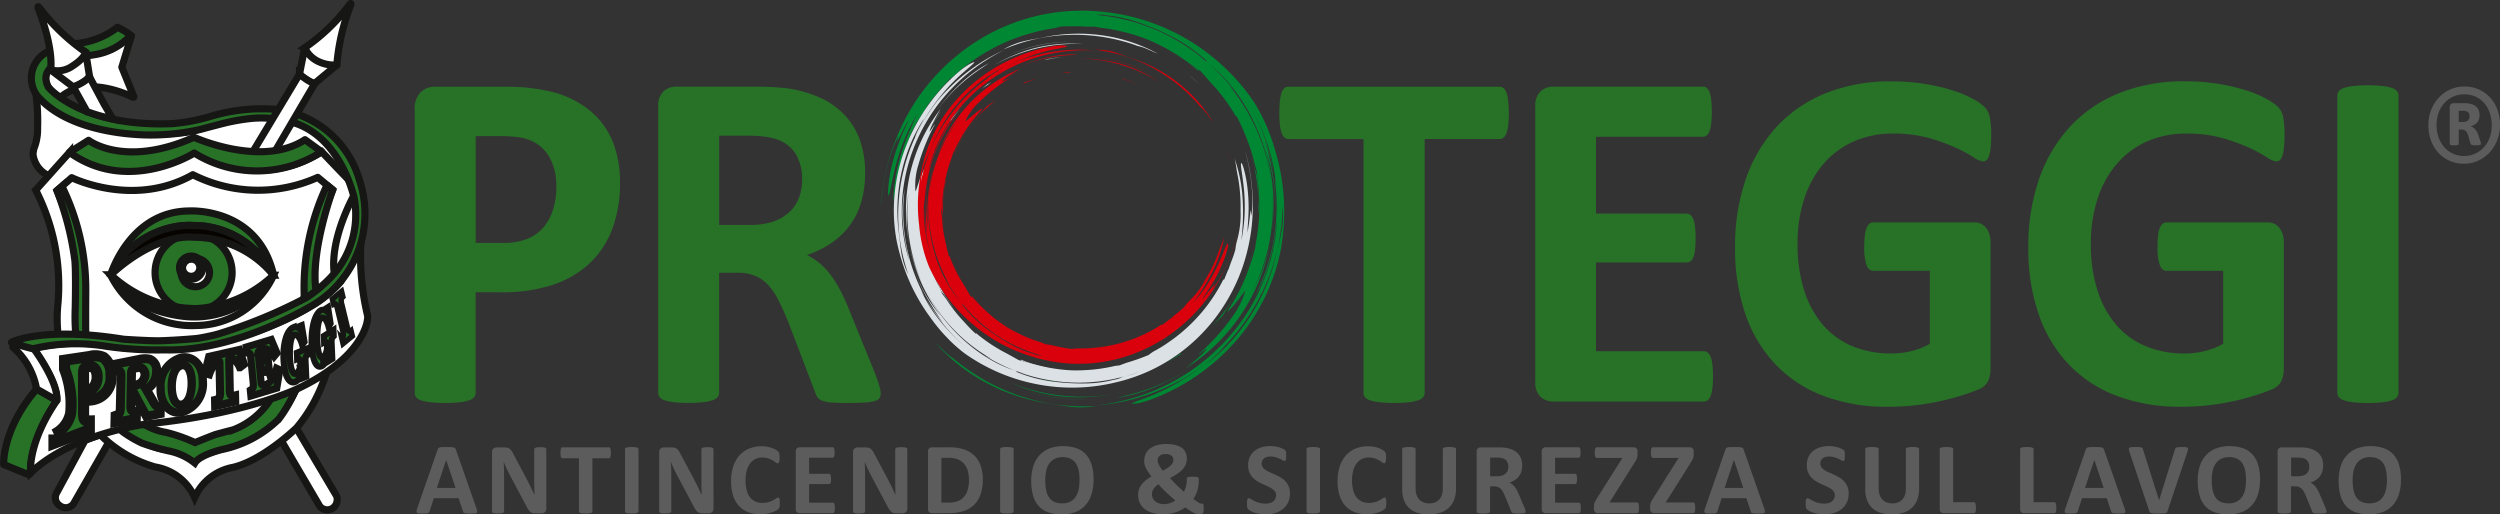 <svg xmlns="http://www.w3.org/2000/svg" xmlns:xlink="http://www.w3.org/1999/xlink" width="209.676" height="43.142" viewBox="0 0 209.676 43.142"><rect x="0" y="0" width="209.676" height="43.142" fill="#333333" stroke="none"/><defs><clipPath id="a"><rect width="209.676" height="43.142" fill="none"/></clipPath></defs><g transform="translate(0)" clip-path="url(#a)"><path d="M107.851,367.555l3.42,5.772a.887.887,0,0,1-.3,1,.808.808,0,0,1-1.119-.152l-3.206-5.471,1.207-1.144Z" transform="translate(-83.039 -331.726)" fill="#fff" stroke="#161615" stroke-miterlimit="3.864" stroke-width="0.6"/><path d="M67.823,369.48,64.891,374.6a.811.811,0,0,1-1.272.283.789.789,0,0,1-.218-1.067l2.378-4.4,1.35-.488.694.553Z" transform="translate(-58.639 -332.498)" fill="#fff" stroke="#161615" stroke-miterlimit="3.864" stroke-width="0.6"/><path d="M59.2,303.126s2.969,4.424,12.429,3.454a9.574,9.574,0,0,0,2.794-.826c.279-.112,6.948-2.067,9.933,2.561,0,0,4.285,4.978-.007,10.122L67.1,312.1l-6.885-1.936a2.253,2.253,0,0,1-1.223-1.752,2.3,2.3,0,0,1,.083-.5,4.331,4.331,0,0,0,.3-1.7,17.7,17.7,0,0,0-.165-3.091Z" transform="translate(-56.223 -295.471)" fill="#fff" stroke="#161615" stroke-linecap="round" stroke-linejoin="round" stroke-width="0.6"/><path d="M59.516,317.943l2.837-3.168a11.865,11.865,0,0,0,10.481-.034,9.971,9.971,0,0,0,10.666-.018s2.9,3.054,3.012,3.11c0,0-2.259,3.692-1.984,6.859,0,0,1.433,7.8-3.14,13.194,0,0-2.782,2.7-5.317,3.306a4.383,4.383,0,0,0-3.223,2.534,4.38,4.38,0,0,0-3.306-2.562,10.691,10.691,0,0,1-4.435-2.534s-4.27-4.9-3.746-10.963a17.529,17.529,0,0,0-1.846-9.723Z" transform="translate(-56.52 -301.997)" fill="#fff" stroke="#161615" stroke-miterlimit="3.864" stroke-width="0.6"/><path d="M63.6,320.462l1.232-1.082s5.181,2.569,10.157-.248a12.161,12.161,0,0,0,10.475.223l1.263,1.045s-2.236,4.964-1.431,8.269c0,0,.3,7.75-3.771,11.407a10.407,10.407,0,0,1-3.389,1.873,12.509,12.509,0,0,0-1.721.51s-1.032.275-1.24.729a3,3,0,0,0-1.088-.661,8.508,8.508,0,0,0-1.639-.385s-6.584-1.019-7.2-10.15c0,0,.111-5.86-.22-6.707a22.411,22.411,0,0,0-1.425-4.824Z" transform="translate(-58.816 -304.478)" fill="#fff" stroke="#161615" stroke-linecap="round" stroke-linejoin="round" stroke-width="0.6"/><path d="M86.253,321.163l.47.38s-1.9,5.147-1.4,8.466c0,0,0,6.665-3.133,10.77a9.587,9.587,0,0,1-4.745,2.541s-1.87.438-2.291,1.134a5.074,5.074,0,0,0-2.2-1.016,19.1,19.1,0,0,1-2.221-.648,10.1,10.1,0,0,1-1.5-.869s-4.411-2.974-4.108-10.452c0,0,.082-3.43-.055-4.187a25.072,25.072,0,0,0-1.48-5.678l.42-.355a19.561,19.561,0,0,1,2,8.766s-.023,3.284,0,3.494c0,0,.411,6.112,5.113,7.823a5.113,5.113,0,0,0,1.624.555,13.486,13.486,0,0,1,2.426.854s1.642-.672,1.8-.7c0,0,.994-.274,1.391-.367a6.413,6.413,0,0,0,3.009-2.361,23,23,0,0,0,2.957-8.928,20.071,20.071,0,0,1,1.913-9.227Z" transform="translate(-58.816 -305.621)" fill="#277227" stroke="#161615" stroke-miterlimit="3.864" stroke-width="0.6"/><path d="M53.367,366.563s-.16-2.951,2.762-6.334h0l1.7.963s-2.339,3.376-2.2,6.073c0,0-.032.181-.279.108l-1.982-.811" transform="translate(-53.059 -327.604)" fill="#277227" stroke="#161615" stroke-linecap="round" stroke-linejoin="round" stroke-width="0.6"/><path d="M86.233,331.934a21.383,21.383,0,0,0,.537,6.148.986.986,0,0,1,0,.449s-.234,3.112-5.916,5.784c0,0-4.383,2.1-12.453,2.907-.2.02-6.421.826-9.877,4.121,0,0-.29-2.458,2.2-6.073,0,0,.158-1.476-2.012-4.368a16.767,16.767,0,0,1,7-.115,30.252,30.252,0,0,0,6.955-.028s8.347-1.445,11.861-5.451a20.436,20.436,0,0,0,1.7-3.374Z" transform="translate(-55.957 -311.682)" fill="#fff" stroke="#161615" stroke-miterlimit="3.864" stroke-width="0.6"/><path d="M54.919,351.277l1.839.516s2.1,2.829,1.942,4.361l-1.7-.963a6.061,6.061,0,0,0-1.995-3.514" transform="translate(-53.933 -322.566)" fill="#fff" stroke="#161615" stroke-linecap="round" stroke-linejoin="round" stroke-width="0.6"/><path d="M111.1,290.013a16.057,16.057,0,0,0,3.732-3.57s.228-.346.1.067a17.678,17.678,0,0,0-1.135,4.943s-.3.164-.391.206l-.057-.021-1.725-.25-.522-1.374Z" transform="translate(-85.548 -286.006)" fill="#fff" stroke="#161615" stroke-miterlimit="3.864" stroke-width="0.6"/><path d="M110.055,297.1l.458-2.314a2.39,2.39,0,0,0,1.009,1.077,3.072,3.072,0,0,0,1.686.363l-1.931,1.605-1.222-.731Z" transform="translate(-84.959 -290.776)" fill="#fff" stroke="#161615" stroke-linecap="round" stroke-linejoin="round" stroke-width="0.6"/><path d="M68.591,292.508l-.8,2.623.988,2.428s.086.171-.127.057c0,0-3.8-1.934-6.011.056,0,0-1.876-.875-1.03-2.356,0,0,.7-.973,3.4-1.185a14.1,14.1,0,0,0,1.919-.522l1.664-1.1Z" transform="translate(-57.573 -289.496)" fill="#fff" stroke="#161615" stroke-linecap="round" stroke-linejoin="round" stroke-width="0.6"/><path d="M54.918,317.277c.038-.074,2.782-1.325,9.381-.258,0,0,2.1.146,3.048.127s2.779-.15,3.209-.206c0,0,1.176-.2,1.773-.391a42.005,42.005,0,0,0,7.334-3.041,11.476,11.476,0,0,0,2.184-1.865,7.635,7.635,0,0,0,1.809-6.363c-.03-.225-1.118-5.127-5.02-6.4a9.453,9.453,0,0,0-3.527-.39,16.833,16.833,0,0,0-2.405.414s-.938.237-1.991.524a18.52,18.52,0,0,1-3.927.458s-6.774.225-9.759-3.321a2.478,2.478,0,0,1,.97-3.695,5.861,5.861,0,0,1,2.314-.653h0a6.564,6.564,0,0,0,3.471-1.362,4.925,4.925,0,0,1,1.168.722,2.617,2.617,0,0,0-.3.211,5.265,5.265,0,0,1-3.359,1.425s-4.515.31-3.3,2.667c0,0,2.726,3.371,10.415,3.055a15.946,15.946,0,0,0,3.211-.617,14.941,14.941,0,0,1,5.5-.578,8.268,8.268,0,0,1,6.962,5.934,8.893,8.893,0,0,1-3.64,10.319s-6.483,4.1-12.716,3.916a29.575,29.575,0,0,1-4.974-.315,15.413,15.413,0,0,0-6.047.223,14.1,14.1,0,0,1-1.791-.54" transform="translate(-53.932 -288.566)" fill="#277227" stroke="#161615" stroke-linecap="round" stroke-linejoin="round" stroke-width="0.6"/><path d="M100.142,307.089l4.358-7.251a5.79,5.79,0,0,0,.6.453,2.333,2.333,0,0,0,.686.328L102,307.07l-1.862.018Z" transform="translate(-79.381 -293.621)" fill="#fff" stroke="#161615" stroke-miterlimit="3.864" stroke-width="0.6"/><path d="M73.88,331.44s1.578-5.3,6.539-5.362c0,0,5.821-.4,7.133,5.39a7.494,7.494,0,0,0-6.73-4.169s-4.111-.517-6.941,4.142Z" transform="translate(-64.603 -308.383)" fill="#287327" stroke="#161615" stroke-miterlimit="3.864" stroke-width="0.6"/><path d="M73.88,334.213s2.9-3.3,6.927-3.211c0,0,4.3-.057,6.744,3.239a7.213,7.213,0,0,1-6.518,4.216,7.547,7.547,0,0,1-7.154-4.243Z" transform="translate(-64.603 -311.156)" fill="#fff" stroke="#161615" stroke-miterlimit="3.864" stroke-width="0.6"/><path d="M82.406,333.733a3.231,3.231,0,1,1,3.231,3.231,3.231,3.231,0,0,1-3.231-3.231Z" transform="translate(-69.4 -310.876)" fill="#277227" stroke="#161615" stroke-miterlimit="3.864" stroke-width="0.6"/><path d="M73.934,338.324a10.551,10.551,0,0,0,7.209,2.833,10.222,10.222,0,0,0,6.434-2.809,8.074,8.074,0,0,1-6.986,3.507s-4.927-.148-6.656-3.531Z" transform="translate(-64.633 -315.277)" fill="#161615" stroke="#161615" stroke-miterlimit="3.864" stroke-width="0.6"/><path d="M73.88,333.016a7.426,7.426,0,0,1,6.941-4.142,7.5,7.5,0,0,1,6.73,4.169,8.716,8.716,0,0,0-6.756-3.187s-2.948-.455-6.916,3.159Z" transform="translate(-64.603 -309.96)" fill="#070400" stroke="#161615" stroke-miterlimit="3.864" stroke-width="0.6"/><path d="M87.4,336.357a1.192,1.192,0,1,1,1.191,1.192,1.191,1.191,0,0,1-1.191-1.192Z" transform="translate(-72.21 -313.5)" fill="#fff" stroke="#161615" stroke-miterlimit="3.864" stroke-width="0.6"/><path d="M88.36,336.415a.424.424,0,1,1,.424.425.424.424,0,0,1-.424-.425Z" transform="translate(-72.751 -313.965)" fill="#fff" stroke="#161615" stroke-miterlimit="3.864" stroke-width="1.701"/><path d="M66,313.217l1.6-1.009s3.009,2.341,8.841-.253c0,0,5.676,2.583,9.31.2l1.392,1.011a9.953,9.953,0,0,1-10.679.108s-5.513,3.509-10.468-.056Z" transform="translate(-60.171 -300.439)" fill="#277227" stroke="#161615" stroke-linecap="round" stroke-linejoin="round" stroke-width="0.6"/><path d="M61.012,292.21s.3-1.6-.98-4.991c0,0-.263-.63.139-.088a17.15,17.15,0,0,0,3.772,3.584l-.1.579-1.119,1.482-1.71-.566Z" transform="translate(-56.763 -286.346)" fill="#fff" stroke="#161615" stroke-miterlimit="3.864" stroke-width="0.6"/><path d="M64.383,298.616l-2-1.511a2.178,2.178,0,0,0,1.849-.339s.967-.591,1.081-1.156l.354,2.2-1.283.806Z" transform="translate(-58.132 -291.242)" fill="#fff" stroke="#161615" stroke-linecap="round" stroke-linejoin="round" stroke-width="0.6" fill-rule="evenodd"/><path d="M67.858,303.226,66.7,301.147s1.094-.4,1.346-.882l1.257,2.353.725,1.225a15.924,15.924,0,0,1-2.167-.617Z" transform="translate(-60.561 -293.861)" fill="#fff" stroke="#161615" stroke-miterlimit="3.864" stroke-width="0.6"/><path d="M63.9,354.973v-.74l2.116-.316a1.732,1.732,0,0,1,1.159.088,1.7,1.7,0,0,1,.617,1.468,1.878,1.878,0,0,1-1.779,2.1l-.518.078v.867c0,.631.007.83.482.812v.74l-2.964,1.13v-.74a2.571,2.571,0,0,0,1.4-1.781A8.15,8.15,0,0,0,63.9,354.973Zm1.752,1.833a1.157,1.157,0,0,0,.714-.324,1.4,1.4,0,0,0,.268-.844c0-.632-.306-.939-.715-.878a.577.577,0,0,0-.36.172,1,1,0,0,0-.067.451l0,1.445Z" transform="translate(-58.486 -324.02)" fill="#277227" stroke="#161615" stroke-miterlimit="3.864" stroke-width="0.933"/><path d="M77.906,357.986c.187.33.258.474.61.445l-.013.593-1.155.23-1.025-1.9-.264.052-.017.829c-.011.491.021.642.4.6l.07-.007-.013.591-1.792.356.013-.591.04-.015c.385-.112.392-.243.4-.755l.051-2.359c.01-.483.019-.65-.354-.6l-.059,0,.013-.592,1.877-.374a2,2,0,0,1,.952-.023.953.953,0,0,1,.554,1.017A1.714,1.714,0,0,1,77.337,357Zm-1.638-1.311a1.279,1.279,0,0,0,.62-.231.964.964,0,0,0,.342-.693.713.713,0,0,0-.217-.5.556.556,0,0,0-.484-.069.633.633,0,0,0-.386.185.667.667,0,0,0-.046.311l-.022,1.032Z" transform="translate(-65.067 -324.335)" fill="#277227" stroke="#161615" stroke-miterlimit="3.864" stroke-width="0.752"/><path d="M84.009,358.351a2.211,2.211,0,0,1-.528-1.568,2.42,2.42,0,0,1,1.768-2.608c.952-.142,1.754.6,1.761,1.937a2.479,2.479,0,0,1-1.8,2.665A1.276,1.276,0,0,1,84.009,358.351Zm1.92-.947a3.523,3.523,0,0,0,.153-1.115c0-.675-.191-1.56-.811-1.468-.654.1-.866,1.068-.862,1.806,0,.707.2,1.59.84,1.5C85.567,358.075,85.791,357.785,85.929,357.4Z" transform="translate(-70.005 -324.188)" fill="#277227" stroke="#161615" stroke-miterlimit="3.864" stroke-width="0.699"/><path d="M93.2,353.831c0-.119,0-.15-.091-.128a.96.96,0,0,0-.469.413,3.427,3.427,0,0,0-.31.669l-.34-.1.343-1.373,2.521-.573.395,1.2-.333.257a1.97,1.97,0,0,0-.335-.524.57.57,0,0,0-.481-.2c-.092.021-.092.052-.085.17l.049,2.4a1.039,1.039,0,0,0,.06.443c.067.1.229.1.33.081l.055-.013.01.51-1.682.383-.01-.51.055-.012a.511.511,0,0,0,.324-.231,1.2,1.2,0,0,0,.042-.465Z" transform="translate(-74.792 -323.388)" fill="#277227" stroke="#161615" stroke-miterlimit="3.864" stroke-width="0.675"/><path d="M101.851,353.677l-.285.084a1.516,1.516,0,0,0-.144-.477c-.081-.143-.23-.087-.336-.054l-.058.017.061.633c.01.1.045.5.072.592.048.141.209.093.285.07.515-.155.768-.641.987-1.4l.275.128-.264,1.544-2.168.652-.048-.495.06-.036c.217-.134.211-.268.174-.642l-.187-1.935c-.033-.331-.023-.509-.263-.5h-.086l-.049-.493,2.107-.634.482,1.139-.23.274c-.271-.471-.6-.739-1.006-.616-.07.021-.278.089-.315.207a1.866,1.866,0,0,0,.014.528l.042.435.106-.032c.1-.03.243-.049.295-.219a1.851,1.851,0,0,0,.01-.548l.285-.087Z" transform="translate(-79.233 -322.257)" fill="#277227" stroke="#161615" stroke-miterlimit="3.864" stroke-width="0.599"/><path d="M108.168,350.318l.885-.364.023.523-.038.029c-.188.142-.165.287-.148.683l.049,1.134-.3.123-.078-.338a2.806,2.806,0,0,1-.214.374.91.91,0,0,1-.327.276c-.564.231-.922-.666-.974-1.908-.056-1.3.262-2.435.829-2.668a.479.479,0,0,1,.481.1l.033-.2.174-.072.232,1.39-.189.24c-.137-.488-.4-.939-.671-.827-.349.143-.388,1.223-.361,1.873.03.708.174,1.53.536,1.381a1.015,1.015,0,0,0,.339-.9c-.016-.35-.125-.384-.258-.328Z" transform="translate(-83.262 -320.727)" fill="#277227" stroke="#161615" stroke-miterlimit="3.864" stroke-width="0.529"/><path d="M118.082,345.259l-.774.635-.108-.451a.433.433,0,0,0,.135-.242,1.679,1.679,0,0,0-.073-.454l-.425-1.764a1.534,1.534,0,0,0-.12-.383c-.05-.07-.139-.038-.185-.006l-.017.007-.108-.451.774-.635.11.457a.421.421,0,0,0-.144.249,1.649,1.649,0,0,0,.072.448l.425,1.766a1.536,1.536,0,0,0,.118.383.134.134,0,0,0,.192.007l.02-.016Z" transform="translate(-88.534 -317.073)" fill="#277227" stroke="#161615" stroke-miterlimit="3.864" stroke-width="0.459"/><path d="M113.458,346.941l.807-.509.022.53-.034.035c-.172.175-.15.32-.134.721l.048,1.15-.273.172-.073-.332a3.669,3.669,0,0,1-.194.415,1.1,1.1,0,0,1-.3.333c-.514.324-.843-.535-.894-1.8-.054-1.319.232-2.527.749-2.853a.378.378,0,0,1,.439.028l.03-.211.158-.1.215,1.382-.172.274c-.126-.477-.366-.9-.614-.739-.317.2-.351,1.31-.324,1.969.029.717.163,1.534.492,1.326a1.273,1.273,0,0,0,.307-.969c-.014-.355-.113-.372-.236-.295Z" transform="translate(-86.295 -318.766)" fill="#277227" stroke="#161615" stroke-miterlimit="3.864" stroke-width="0.51"/><g transform="translate(34.787 6.826)"><path d="M149.431,310.276a10.9,10.9,0,0,1-.661,3.938,7.608,7.608,0,0,1-1.924,2.887,8.37,8.37,0,0,1-3.1,1.785,13.7,13.7,0,0,1-4.323.612h-2.1v8.426a.585.585,0,0,1-.126.367.877.877,0,0,1-.418.265,3.854,3.854,0,0,1-.778.164,12.561,12.561,0,0,1-2.477,0,3.868,3.868,0,0,1-.787-.164.812.812,0,0,1-.408-.265.617.617,0,0,1-.116-.367V304.176a1.961,1.961,0,0,1,.476-1.438,1.688,1.688,0,0,1,1.253-.48h5.927q.893,0,1.7.071a17.342,17.342,0,0,1,1.933.306,8.291,8.291,0,0,1,2.283.867,6.844,6.844,0,0,1,1.973,1.6A6.757,6.757,0,0,1,149,307.369,9.248,9.248,0,0,1,149.431,310.276Zm-5.343.388a4.94,4.94,0,0,0-.467-2.285,3.328,3.328,0,0,0-1.146-1.326,3.7,3.7,0,0,0-1.428-.541,10.469,10.469,0,0,0-1.545-.112h-2.176v8.956h2.293a5.3,5.3,0,0,0,2.05-.347,3.5,3.5,0,0,0,1.351-.969,4.25,4.25,0,0,0,.8-1.489A6.28,6.28,0,0,0,144.088,310.663Z" transform="translate(-132.216 -301.809)" fill="#277227"/><path d="M197.572,327.964a.832.832,0,0,1-.078.378.623.623,0,0,1-.369.255,3.521,3.521,0,0,1-.855.143q-.564.041-1.535.041-.816,0-1.3-.041a2.774,2.774,0,0,1-.767-.153.833.833,0,0,1-.4-.286,1.643,1.643,0,0,1-.194-.418l-2.254-5.9q-.408-1-.8-1.774a5.688,5.688,0,0,0-.865-1.3,3.158,3.158,0,0,0-1.1-.785,3.641,3.641,0,0,0-1.438-.265h-1.593v10.058a.582.582,0,0,1-.126.367.875.875,0,0,1-.418.265,3.849,3.849,0,0,1-.777.164,12.561,12.561,0,0,1-2.477,0,3.861,3.861,0,0,1-.787-.164.812.812,0,0,1-.408-.265.615.615,0,0,1-.117-.367V303.951a1.678,1.678,0,0,1,.437-1.3,1.543,1.543,0,0,1,1.078-.4h6.509q.991,0,1.632.041t1.166.1a10.23,10.23,0,0,1,2.73.775,6.538,6.538,0,0,1,2.06,1.438,6.038,6.038,0,0,1,1.292,2.1,8.039,8.039,0,0,1,.447,2.785,8.552,8.552,0,0,1-.321,2.417,6.176,6.176,0,0,1-2.477,3.438,8.11,8.11,0,0,1-2.079,1.02,5.783,5.783,0,0,1,1.059.694,5.716,5.716,0,0,1,.933.99,9.571,9.571,0,0,1,.826,1.326,17.625,17.625,0,0,1,.758,1.683l2.118,5.2q.291.776.388,1.133A2.293,2.293,0,0,1,197.572,327.964Zm-6.587-17.912a4.066,4.066,0,0,0-.564-2.2,3.06,3.06,0,0,0-1.846-1.265,6.81,6.81,0,0,0-.884-.163,11.76,11.76,0,0,0-1.37-.061h-2.293v7.487h2.6a5.956,5.956,0,0,0,1.9-.276,3.744,3.744,0,0,0,1.36-.775,3.17,3.17,0,0,0,.816-1.193A4.221,4.221,0,0,0,190.985,310.051Z" transform="translate(-158.496 -301.809)" fill="#277227"/><path d="M317.3,304.461a8.811,8.811,0,0,1-.049,1.01,2.848,2.848,0,0,1-.146.673.9.9,0,0,1-.242.377.49.49,0,0,1-.321.122h-6.3v21.279a.587.587,0,0,1-.125.367.88.88,0,0,1-.418.265,3.857,3.857,0,0,1-.787.164,12.464,12.464,0,0,1-2.468,0,3.88,3.88,0,0,1-.788-.164.881.881,0,0,1-.418-.265.588.588,0,0,1-.126-.367V306.644h-6.3a.477.477,0,0,1-.33-.122.953.953,0,0,1-.233-.377,2.85,2.85,0,0,1-.146-.673,8.929,8.929,0,0,1-.049-1.01,9.447,9.447,0,0,1,.049-1.041,2.868,2.868,0,0,1,.146-.683.86.86,0,0,1,.233-.367.5.5,0,0,1,.33-.112h17.72a.516.516,0,0,1,.321.112.818.818,0,0,1,.242.367,2.866,2.866,0,0,1,.146.683A9.322,9.322,0,0,1,317.3,304.461Z" transform="translate(-225.542 -301.809)" fill="#277227"/><path d="M362.028,326.556a8.393,8.393,0,0,1-.049.99,2.671,2.671,0,0,1-.146.643.817.817,0,0,1-.243.357.515.515,0,0,1-.32.112H348.64a1.545,1.545,0,0,1-1.079-.4,1.678,1.678,0,0,1-.436-1.3V303.951a1.678,1.678,0,0,1,.436-1.3,1.545,1.545,0,0,1,1.079-.4h12.552a.509.509,0,0,1,.311.1.8.8,0,0,1,.233.357,2.88,2.88,0,0,1,.145.653,8.6,8.6,0,0,1,.049,1.01,8.172,8.172,0,0,1-.049.969,2.7,2.7,0,0,1-.145.643.884.884,0,0,1-.233.357.476.476,0,0,1-.311.112h-8.977v6.447h7.6a.515.515,0,0,1,.321.112.832.832,0,0,1,.243.347,2.507,2.507,0,0,1,.146.632,9.8,9.8,0,0,1,0,1.949,2.487,2.487,0,0,1-.146.622.747.747,0,0,1-.243.336.544.544,0,0,1-.321.1h-7.6v7.447h9.055a.517.517,0,0,1,.32.112.824.824,0,0,1,.243.357,2.672,2.672,0,0,1,.146.642A8.4,8.4,0,0,1,362.028,326.556Z" transform="translate(-253.148 -301.809)" fill="#277227"/><path d="M406.919,305.781a9.217,9.217,0,0,1-.049,1.02,3.331,3.331,0,0,1-.136.684.774.774,0,0,1-.213.357.463.463,0,0,1-.3.1,1.844,1.844,0,0,1-.816-.367,12.031,12.031,0,0,0-1.5-.8,15.608,15.608,0,0,0-2.224-.8,11.029,11.029,0,0,0-3-.367,7.976,7.976,0,0,0-3.3.663,7.2,7.2,0,0,0-2.527,1.877,8.461,8.461,0,0,0-1.612,2.918,11.921,11.921,0,0,0-.564,3.764,12.654,12.654,0,0,0,.573,3.988,8.174,8.174,0,0,0,1.6,2.887,6.6,6.6,0,0,0,2.478,1.755,8.368,8.368,0,0,0,3.2.592,7.074,7.074,0,0,0,1.69-.2,6.011,6.011,0,0,0,1.555-.612v-6.121h-4.76c-.233,0-.415-.153-.544-.459a4.4,4.4,0,0,1-.195-1.561,7.925,7.925,0,0,1,.049-.959,2.433,2.433,0,0,1,.146-.622.861.861,0,0,1,.233-.347.472.472,0,0,1,.311-.112h8.49a1.31,1.31,0,0,1,.554.112,1.214,1.214,0,0,1,.427.337,1.581,1.581,0,0,1,.282.54,2.473,2.473,0,0,1,.1.724v10.507a2.626,2.626,0,0,1-.2,1.071,1.48,1.48,0,0,1-.836.724q-.631.265-1.565.551t-1.933.489a20.244,20.244,0,0,1-2.021.306q-1.021.1-2.05.1a15.045,15.045,0,0,1-5.393-.908,10.841,10.841,0,0,1-4.031-2.632,11.508,11.508,0,0,1-2.526-4.2,16.851,16.851,0,0,1-.874-5.621,17.069,17.069,0,0,1,.932-5.825A12.429,12.429,0,0,1,389,304.954a11.385,11.385,0,0,1,4.129-2.765,14.525,14.525,0,0,1,5.392-.959,17.347,17.347,0,0,1,2.973.235,16.153,16.153,0,0,1,2.341.571,8.987,8.987,0,0,1,1.661.724,4.2,4.2,0,0,1,.923.673,1.727,1.727,0,0,1,.38.806A7.609,7.609,0,0,1,406.919,305.781Z" transform="translate(-274.703 -301.231)" fill="#277227"/><path d="M463.176,305.781a9.208,9.208,0,0,1-.049,1.02,3.365,3.365,0,0,1-.136.684.778.778,0,0,1-.213.357.464.464,0,0,1-.3.1,1.846,1.846,0,0,1-.816-.367,12.022,12.022,0,0,0-1.5-.8,15.613,15.613,0,0,0-2.225-.8,11.023,11.023,0,0,0-3-.367,7.978,7.978,0,0,0-3.3.663,7.194,7.194,0,0,0-2.526,1.877,8.452,8.452,0,0,0-1.612,2.918,11.92,11.92,0,0,0-.564,3.764,12.654,12.654,0,0,0,.573,3.988,8.175,8.175,0,0,0,1.6,2.887,6.6,6.6,0,0,0,2.478,1.755,8.368,8.368,0,0,0,3.2.592,7.077,7.077,0,0,0,1.69-.2,6.016,6.016,0,0,0,1.555-.612v-6.121h-4.76c-.233,0-.415-.153-.544-.459a4.394,4.394,0,0,1-.2-1.561,7.908,7.908,0,0,1,.049-.959,2.416,2.416,0,0,1,.146-.622.862.862,0,0,1,.233-.347.472.472,0,0,1,.311-.112h8.49a1.309,1.309,0,0,1,.554.112,1.211,1.211,0,0,1,.427.337,1.581,1.581,0,0,1,.282.54,2.472,2.472,0,0,1,.1.724v10.507a2.619,2.619,0,0,1-.2,1.071,1.477,1.477,0,0,1-.835.724q-.632.265-1.565.551t-1.933.489a20.245,20.245,0,0,1-2.021.306q-1.021.1-2.05.1a15.044,15.044,0,0,1-5.393-.908,10.838,10.838,0,0,1-4.031-2.632,11.508,11.508,0,0,1-2.527-4.2,16.849,16.849,0,0,1-.874-5.621,17.06,17.06,0,0,1,.933-5.825,12.43,12.43,0,0,1,2.643-4.386,11.385,11.385,0,0,1,4.129-2.765,14.524,14.524,0,0,1,5.392-.959,17.348,17.348,0,0,1,2.973.235,16.149,16.149,0,0,1,2.341.571,9,9,0,0,1,1.661.724,4.2,4.2,0,0,1,.923.673,1.723,1.723,0,0,1,.379.806A7.574,7.574,0,0,1,463.176,305.781Z" transform="translate(-306.36 -301.231)" fill="#277227"/><path d="M506.094,327.766a.58.58,0,0,1-.126.367.879.879,0,0,1-.418.265,3.853,3.853,0,0,1-.777.164,12.565,12.565,0,0,1-2.478,0,3.86,3.86,0,0,1-.787-.164.87.87,0,0,1-.418-.265.58.58,0,0,1-.126-.367V302.835a.582.582,0,0,1,.126-.367.883.883,0,0,1,.427-.265,4.134,4.134,0,0,1,.788-.163,10.1,10.1,0,0,1,1.224-.061,10.322,10.322,0,0,1,1.244.061,3.919,3.919,0,0,1,.777.163.889.889,0,0,1,.418.265.582.582,0,0,1,.126.367Z" transform="translate(-339.717 -301.651)" fill="#277227"/></g><g transform="translate(34.937 37.24)"><path d="M137.58,376.492a1.48,1.48,0,0,1,.064.243.147.147,0,0,1-.034.135.279.279,0,0,1-.167.056q-.119.01-.329.01t-.339-.006a.846.846,0,0,1-.186-.026.168.168,0,0,1-.09-.053.3.3,0,0,1-.043-.09l-.372-1.11H134.01l-.35,1.081a.337.337,0,0,1-.045.1.18.18,0,0,1-.09.064.645.645,0,0,1-.175.032q-.113.009-.3.008a2.808,2.808,0,0,1-.307-.013.233.233,0,0,1-.154-.062.165.165,0,0,1-.03-.139,1.372,1.372,0,0,1,.064-.239l1.7-4.9a.413.413,0,0,1,.06-.117.21.21,0,0,1,.109-.069.883.883,0,0,1,.207-.03q.133-.007.35-.007.252,0,.4.007a1.1,1.1,0,0,1,.233.03.223.223,0,0,1,.12.071.414.414,0,0,1,.062.128Zm-2.536-4.053h0l-.781,2.349h1.567Z" transform="translate(-132.56 -371.107)" fill="#5d5c5c"/><path d="M151.586,376.529a.428.428,0,0,1-.034.175.373.373,0,0,1-.092.128.352.352,0,0,1-.136.074.56.56,0,0,1-.16.024h-.478a1,1,0,0,1-.258-.03.519.519,0,0,1-.2-.109.955.955,0,0,1-.177-.213q-.086-.134-.192-.348l-1.375-2.583q-.12-.231-.244-.5t-.222-.519h-.008q.016.308.025.613t.009.63v2.891a.132.132,0,0,1-.024.077.177.177,0,0,1-.081.058.626.626,0,0,1-.156.036,1.979,1.979,0,0,1-.252.013,1.939,1.939,0,0,1-.248-.013.6.6,0,0,1-.154-.036.162.162,0,0,1-.077-.058.141.141,0,0,1-.021-.077V371.8a.373.373,0,0,1,.118-.3.429.429,0,0,1,.288-.1h.6a1.153,1.153,0,0,1,.273.028.573.573,0,0,1,.2.092.714.714,0,0,1,.164.177,2.227,2.227,0,0,1,.158.279l1.076,2.02.186.361q.092.177.177.354c.057.118.113.234.167.348s.107.228.158.342h0c-.008-.2-.015-.407-.019-.623s-.006-.423-.006-.619v-2.592a.125.125,0,0,1,.025-.077.2.2,0,0,1,.086-.06.559.559,0,0,1,.158-.036,2.453,2.453,0,0,1,.252-.01,2.353,2.353,0,0,1,.244.01.476.476,0,0,1,.151.036.171.171,0,0,1,.075.06.141.141,0,0,1,.021.077Z" transform="translate(-140.702 -371.118)" fill="#5d5c5c"/><path d="M164.391,371.879a1.807,1.807,0,0,1-.011.211.58.58,0,0,1-.032.141.184.184,0,0,1-.053.079.11.11,0,0,1-.07.026H162.84v4.454a.12.12,0,0,1-.028.077.2.2,0,0,1-.092.056.872.872,0,0,1-.173.034,2.9,2.9,0,0,1-.542,0,.872.872,0,0,1-.173-.034.2.2,0,0,1-.092-.056.12.12,0,0,1-.028-.077v-4.454H160.33a.108.108,0,0,1-.073-.026.194.194,0,0,1-.051-.079.579.579,0,0,1-.032-.141,1.8,1.8,0,0,1-.011-.211,1.9,1.9,0,0,1,.011-.218.58.58,0,0,1,.032-.143.174.174,0,0,1,.051-.077.113.113,0,0,1,.073-.024h3.894a.116.116,0,0,1,.07.024.166.166,0,0,1,.053.077.581.581,0,0,1,.032.143A1.907,1.907,0,0,1,164.391,371.879Z" transform="translate(-148.093 -371.14)" fill="#5d5c5c"/><path d="M173.672,376.757a.12.12,0,0,1-.028.077.2.2,0,0,1-.092.056.873.873,0,0,1-.171.034,2.932,2.932,0,0,1-.544,0,.867.867,0,0,1-.173-.034.2.2,0,0,1-.092-.056.118.118,0,0,1-.028-.077v-5.218a.118.118,0,0,1,.028-.077.194.194,0,0,1,.094-.056.916.916,0,0,1,.173-.034,2.272,2.272,0,0,1,.269-.013,2.312,2.312,0,0,1,.273.013.866.866,0,0,1,.171.034.192.192,0,0,1,.092.056.12.12,0,0,1,.028.077Z" transform="translate(-155.06 -371.107)" fill="#5d5c5c"/><path d="M183.654,376.529a.428.428,0,0,1-.034.175.373.373,0,0,1-.092.128.35.35,0,0,1-.137.074.555.555,0,0,1-.16.024h-.478a.993.993,0,0,1-.258-.03.519.519,0,0,1-.2-.109.967.967,0,0,1-.178-.213q-.085-.134-.192-.348l-1.375-2.583q-.119-.231-.243-.5t-.222-.519h-.009q.017.308.026.613t.009.63v2.891a.132.132,0,0,1-.024.077.177.177,0,0,1-.081.058.631.631,0,0,1-.156.036,1.979,1.979,0,0,1-.252.013,1.939,1.939,0,0,1-.248-.013.592.592,0,0,1-.154-.036.162.162,0,0,1-.077-.058.141.141,0,0,1-.021-.077V371.8a.372.372,0,0,1,.118-.3.429.429,0,0,1,.288-.1h.6a1.155,1.155,0,0,1,.273.028.573.573,0,0,1,.2.092.714.714,0,0,1,.164.177,2.225,2.225,0,0,1,.158.279l1.076,2.02.186.361q.092.177.177.354c.057.118.113.234.167.348s.107.228.158.342h0c-.008-.2-.015-.407-.019-.623s-.006-.423-.006-.619v-2.592a.125.125,0,0,1,.025-.077.205.205,0,0,1,.085-.06.566.566,0,0,1,.158-.036,2.452,2.452,0,0,1,.252-.01,2.354,2.354,0,0,1,.244.01.475.475,0,0,1,.151.036.173.173,0,0,1,.075.06.141.141,0,0,1,.021.077Z" transform="translate(-158.747 -371.118)" fill="#5d5c5c"/><path d="M196.972,375.992c0,.071,0,.132-.006.181a.939.939,0,0,1-.019.128.386.386,0,0,1-.034.092.464.464,0,0,1-.069.087.875.875,0,0,1-.181.126,2.154,2.154,0,0,1-.329.147,2.846,2.846,0,0,1-.444.117,2.912,2.912,0,0,1-.54.047,2.834,2.834,0,0,1-1.025-.175,2.024,2.024,0,0,1-.777-.523,2.345,2.345,0,0,1-.491-.869,3.905,3.905,0,0,1-.171-1.213,3.846,3.846,0,0,1,.188-1.251,2.61,2.61,0,0,1,.526-.918,2.2,2.2,0,0,1,.809-.564,2.731,2.731,0,0,1,1.04-.192,2.49,2.49,0,0,1,.444.038,2.713,2.713,0,0,1,.395.1,1.979,1.979,0,0,1,.327.143.988.988,0,0,1,.2.139.483.483,0,0,1,.079.1.369.369,0,0,1,.034.1,1.154,1.154,0,0,1,.019.141c0,.054.006.121.006.2s0,.158-.008.218a.548.548,0,0,1-.03.145.194.194,0,0,1-.051.081.1.1,0,0,1-.068.026.3.3,0,0,1-.162-.075,2.629,2.629,0,0,0-.254-.167,2.074,2.074,0,0,0-.372-.167,1.575,1.575,0,0,0-.515-.075,1.217,1.217,0,0,0-1.027.519,1.8,1.8,0,0,0-.275.6,3.511,3.511,0,0,0,.007,1.642,1.623,1.623,0,0,0,.286.587,1.153,1.153,0,0,0,.448.344,1.477,1.477,0,0,0,.592.113,1.69,1.69,0,0,0,.516-.07,2.158,2.158,0,0,0,.374-.156q.156-.086.256-.154a.319.319,0,0,1,.156-.068.123.123,0,0,1,.069.017.128.128,0,0,1,.042.068.667.667,0,0,1,.026.143C196.97,375.807,196.972,375.889,196.972,375.992Z" transform="translate(-166.506 -371.025)" fill="#5d5c5c"/><path d="M208.572,376.5a1.7,1.7,0,0,1-.01.207.52.52,0,0,1-.032.134.17.17,0,0,1-.053.075.115.115,0,0,1-.07.024H205.63a.349.349,0,0,1-.237-.083.34.34,0,0,1-.1-.271v-4.817a.341.341,0,0,1,.1-.272.349.349,0,0,1,.237-.083h2.758a.112.112,0,0,1,.068.021.162.162,0,0,1,.052.075.57.57,0,0,1,.032.136,1.748,1.748,0,0,1,.01.212,1.667,1.667,0,0,1-.01.2.541.541,0,0,1-.032.134.184.184,0,0,1-.052.075.106.106,0,0,1-.068.024h-1.973v1.349h1.67a.119.119,0,0,1,.07.023.177.177,0,0,1,.053.073.489.489,0,0,1,.032.133,1.91,1.91,0,0,1,0,.408.489.489,0,0,1-.032.13.161.161,0,0,1-.053.07.127.127,0,0,1-.07.021h-1.67v1.559h1.99a.115.115,0,0,1,.07.024.167.167,0,0,1,.053.075.516.516,0,0,1,.032.134A1.7,1.7,0,0,1,208.572,376.5Z" transform="translate(-173.49 -371.14)" fill="#5d5c5c"/><path d="M220.829,376.529a.428.428,0,0,1-.034.175.379.379,0,0,1-.092.128.35.35,0,0,1-.137.074.555.555,0,0,1-.16.024h-.478a1,1,0,0,1-.258-.03.523.523,0,0,1-.2-.109.967.967,0,0,1-.177-.213q-.085-.134-.192-.348l-1.375-2.583q-.119-.231-.243-.5t-.222-.519h-.009q.017.308.026.613t.008.63v2.891a.135.135,0,0,1-.023.077.177.177,0,0,1-.081.058.631.631,0,0,1-.156.036,1.982,1.982,0,0,1-.252.013,1.932,1.932,0,0,1-.247-.013.592.592,0,0,1-.154-.036.16.16,0,0,1-.077-.058.141.141,0,0,1-.021-.077V371.8a.373.373,0,0,1,.117-.3.43.43,0,0,1,.289-.1h.6a1.155,1.155,0,0,1,.273.028.576.576,0,0,1,.2.092.722.722,0,0,1,.164.177,2.282,2.282,0,0,1,.158.279l1.076,2.02.186.361q.092.177.177.354l.167.348c.054.114.107.228.158.342h0c-.009-.2-.015-.407-.019-.623s-.007-.423-.007-.619v-2.592a.126.126,0,0,1,.026-.077.205.205,0,0,1,.085-.06.565.565,0,0,1,.158-.036,2.447,2.447,0,0,1,.252-.01,2.338,2.338,0,0,1,.243.01.479.479,0,0,1,.152.036.173.173,0,0,1,.075.06.141.141,0,0,1,.021.077Z" transform="translate(-179.667 -371.118)" fill="#5d5c5c"/><path d="M235.257,374.1a3.775,3.775,0,0,1-.2,1.3,2.206,2.206,0,0,1-.57.882,2.292,2.292,0,0,1-.9.5,4.421,4.421,0,0,1-1.266.16H231a.349.349,0,0,1-.237-.083.342.342,0,0,1-.1-.271v-4.817a.343.343,0,0,1,.1-.272.349.349,0,0,1,.237-.083h1.418a3.96,3.96,0,0,1,1.254.173,2.269,2.269,0,0,1,.867.512,2.2,2.2,0,0,1,.536.839A3.358,3.358,0,0,1,235.257,374.1Zm-1.162.038a2.772,2.772,0,0,0-.092-.73,1.549,1.549,0,0,0-.295-.585,1.36,1.36,0,0,0-.521-.387,2.118,2.118,0,0,0-.835-.139h-.568v3.758h.585a2.211,2.211,0,0,0,.777-.119,1.3,1.3,0,0,0,.527-.361,1.556,1.556,0,0,0,.316-.6A3,3,0,0,0,234.1,374.138Z" transform="translate(-187.766 -371.14)" fill="#5d5c5c"/><path d="M245.621,376.757a.12.12,0,0,1-.028.077.2.2,0,0,1-.092.056.872.872,0,0,1-.171.034,2.931,2.931,0,0,1-.544,0,.867.867,0,0,1-.173-.034.2.2,0,0,1-.092-.056.118.118,0,0,1-.028-.077v-5.218a.118.118,0,0,1,.028-.077.192.192,0,0,1,.094-.056.914.914,0,0,1,.173-.034,2.273,2.273,0,0,1,.269-.013,2.312,2.312,0,0,1,.273.013.866.866,0,0,1,.171.034.2.2,0,0,1,.092.056.12.12,0,0,1,.028.077Z" transform="translate(-195.547 -371.107)" fill="#5d5c5c"/><path d="M255.682,373.99a4.079,4.079,0,0,1-.171,1.23,2.484,2.484,0,0,1-.508.92,2.187,2.187,0,0,1-.835.576,3.089,3.089,0,0,1-1.151.2,3.4,3.4,0,0,1-1.125-.168,1.959,1.959,0,0,1-.8-.515,2.2,2.2,0,0,1-.48-.88,4.426,4.426,0,0,1-.16-1.264,3.968,3.968,0,0,1,.171-1.206,2.467,2.467,0,0,1,.508-.912,2.221,2.221,0,0,1,.835-.577,3.071,3.071,0,0,1,1.155-.2,3.378,3.378,0,0,1,1.108.167,1.949,1.949,0,0,1,.8.513,2.237,2.237,0,0,1,.487.873A4.2,4.2,0,0,1,255.682,373.99Zm-1.179.06a4.231,4.231,0,0,0-.068-.792,1.707,1.707,0,0,0-.233-.61,1.111,1.111,0,0,0-.438-.393,1.506,1.506,0,0,0-.683-.139,1.4,1.4,0,0,0-.692.156,1.273,1.273,0,0,0-.448.416,1.727,1.727,0,0,0-.241.609,3.723,3.723,0,0,0-.07.737,4.4,4.4,0,0,0,.068.813,1.748,1.748,0,0,0,.231.617,1.053,1.053,0,0,0,.436.39,1.546,1.546,0,0,0,.687.135,1.414,1.414,0,0,0,.692-.153,1.244,1.244,0,0,0,.448-.418,1.761,1.761,0,0,0,.241-.617A3.8,3.8,0,0,0,254.5,374.05Z" transform="translate(-198.899 -371.014)" fill="#5d5c5c"/><path d="M270.956,375.045a1.379,1.379,0,0,1,.282-.85,2.091,2.091,0,0,1,.348-.359,3.791,3.791,0,0,1,.481-.333q-.154-.2-.267-.37a2.757,2.757,0,0,1-.188-.331,1.612,1.612,0,0,1-.111-.3,1.137,1.137,0,0,1-.036-.284,1.477,1.477,0,0,1,.107-.562,1.174,1.174,0,0,1,.333-.455,1.673,1.673,0,0,1,.577-.305,2.76,2.76,0,0,1,.841-.113,3.049,3.049,0,0,1,.773.086,1.538,1.538,0,0,1,.534.241.969.969,0,0,1,.312.384,1.337,1.337,0,0,1,.015.989,1.4,1.4,0,0,1-.265.414,2.481,2.481,0,0,1-.442.378,5.842,5.842,0,0,1-.619.365q.115.132.258.28c.095.1.193.2.294.295s.2.2.306.293.2.186.3.269a1.161,1.161,0,0,0,.1-.2,1.938,1.938,0,0,0,.077-.235q.031-.124.051-.252a1.724,1.724,0,0,0,.019-.252v-.132a.174.174,0,0,1,.017-.081.127.127,0,0,1,.07-.056.589.589,0,0,1,.153-.032,2.586,2.586,0,0,1,.258-.01c.1,0,.182,0,.248.006a.568.568,0,0,1,.156.028.156.156,0,0,1,.081.058.164.164,0,0,1,.023.091v.137a2.9,2.9,0,0,1-.03.414,2.99,2.99,0,0,1-.087.408,2.617,2.617,0,0,1-.143.38,2.832,2.832,0,0,1-.188.339q.15.115.258.192c.073.051.134.092.186.122a.718.718,0,0,0,.128.062.28.28,0,0,0,.085.017h.087a.083.083,0,0,1,.066.03.225.225,0,0,1,.039.107,1.456,1.456,0,0,1,.013.227q0,.158-.007.248a.549.549,0,0,1-.021.132.145.145,0,0,1-.051.07.361.361,0,0,1-.122.051.775.775,0,0,1-.205.024.844.844,0,0,1-.194-.024,1.065,1.065,0,0,1-.233-.09q-.133-.066-.307-.175t-.406-.28a3.752,3.752,0,0,1-.414.246,2.867,2.867,0,0,1-.446.181,3.335,3.335,0,0,1-.481.111,3.5,3.5,0,0,1-.53.038,3.4,3.4,0,0,1-.542-.043,2.592,2.592,0,0,1-.5-.13,1.948,1.948,0,0,1-.425-.22,1.4,1.4,0,0,1-.329-.314,1.423,1.423,0,0,1-.214-.414A1.636,1.636,0,0,1,270.956,375.045Zm1.162-.059a.823.823,0,0,0,.068.337.755.755,0,0,0,.2.265.91.91,0,0,0,.318.173,1.417,1.417,0,0,0,.438.062,1.38,1.38,0,0,0,.254-.024,1.848,1.848,0,0,0,.248-.064,1.515,1.515,0,0,0,.231-.1,1.69,1.69,0,0,0,.2-.126q-.192-.154-.386-.327t-.378-.348q-.184-.175-.352-.348t-.3-.327a1.432,1.432,0,0,0-.25.194,1.168,1.168,0,0,0-.164.2.8.8,0,0,0-.094.209A.794.794,0,0,0,272.118,374.985Zm.478-2.823a.617.617,0,0,0,.03.185,1.3,1.3,0,0,0,.083.2,1.9,1.9,0,0,0,.135.222q.081.117.184.254a4.808,4.808,0,0,0,.421-.252,1.659,1.659,0,0,0,.271-.224.7.7,0,0,0,.145-.218.611.611,0,0,0,.043-.224.487.487,0,0,0-.038-.192.406.406,0,0,0-.12-.156.61.61,0,0,0-.2-.1.932.932,0,0,0-.282-.038,1,1,0,0,0-.306.04.55.55,0,0,0-.207.115.462.462,0,0,0-.12.175A.6.6,0,0,0,272.6,372.163Z" transform="translate(-210.438 -370.783)" fill="#5d5c5c"/><path d="M295.433,375.16a1.7,1.7,0,0,1-.162.764,1.582,1.582,0,0,1-.439.549,1.914,1.914,0,0,1-.649.331,2.749,2.749,0,0,1-.794.111,2.814,2.814,0,0,1-.532-.047,3.028,3.028,0,0,1-.433-.113,1.9,1.9,0,0,1-.314-.139.931.931,0,0,1-.181-.128.324.324,0,0,1-.079-.16,1.461,1.461,0,0,1-.023-.3c0-.088,0-.162.008-.222a.627.627,0,0,1,.028-.145.16.16,0,0,1,.051-.079.125.125,0,0,1,.075-.023.351.351,0,0,1,.168.07,3.031,3.031,0,0,0,.28.156,2.518,2.518,0,0,0,.408.156,1.935,1.935,0,0,0,.549.07,1.278,1.278,0,0,0,.367-.049.816.816,0,0,0,.276-.139.583.583,0,0,0,.173-.222.707.707,0,0,0,.06-.294.518.518,0,0,0-.1-.323,1.009,1.009,0,0,0-.267-.239,2.735,2.735,0,0,0-.374-.2q-.209-.092-.431-.194a3.939,3.939,0,0,1-.431-.233,1.744,1.744,0,0,1-.374-.312,1.463,1.463,0,0,1-.267-.429,1.55,1.55,0,0,1-.1-.593,1.574,1.574,0,0,1,.147-.7,1.431,1.431,0,0,1,.4-.5,1.688,1.688,0,0,1,.589-.3,2.642,2.642,0,0,1,1.112-.068,2.655,2.655,0,0,1,.367.081,2.016,2.016,0,0,1,.3.115.694.694,0,0,1,.175.107.3.3,0,0,1,.058.073.408.408,0,0,1,.026.079.87.87,0,0,1,.014.124c0,.05,0,.112,0,.186s0,.152-.006.209a.806.806,0,0,1-.021.141.173.173,0,0,1-.042.081.107.107,0,0,1-.075.026.361.361,0,0,1-.15-.06c-.068-.04-.152-.083-.252-.13a2.4,2.4,0,0,0-.346-.128,1.527,1.527,0,0,0-.431-.058,1.034,1.034,0,0,0-.32.045.656.656,0,0,0-.228.124.493.493,0,0,0-.137.19.624.624,0,0,0-.045.235.516.516,0,0,0,.1.318.976.976,0,0,0,.269.239,2.825,2.825,0,0,0,.382.2q.213.092.436.195a4.172,4.172,0,0,1,.436.233,1.756,1.756,0,0,1,.38.312,1.471,1.471,0,0,1,.269.427A1.5,1.5,0,0,1,295.433,375.16Z" transform="translate(-222.181 -371.014)" fill="#5d5c5c"/><path d="M304.387,376.757a.118.118,0,0,1-.028.077.191.191,0,0,1-.091.056.867.867,0,0,1-.171.034,2.936,2.936,0,0,1-.545,0,.874.874,0,0,1-.173-.034.2.2,0,0,1-.092-.056.122.122,0,0,1-.027-.077v-5.218a.122.122,0,0,1,.027-.077.2.2,0,0,1,.094-.056.914.914,0,0,1,.174-.034,2.263,2.263,0,0,1,.269-.013,2.323,2.323,0,0,1,.273.013.861.861,0,0,1,.171.034.188.188,0,0,1,.091.056.118.118,0,0,1,.028.077Z" transform="translate(-228.615 -371.107)" fill="#5d5c5c"/><path d="M313.292,375.992c0,.071,0,.132-.006.181a.88.88,0,0,1-.02.128.355.355,0,0,1-.034.092.427.427,0,0,1-.068.087.869.869,0,0,1-.181.126,2.2,2.2,0,0,1-.329.147,2.868,2.868,0,0,1-.444.117,2.912,2.912,0,0,1-.54.047,2.838,2.838,0,0,1-1.025-.175,2.026,2.026,0,0,1-.777-.523,2.339,2.339,0,0,1-.491-.869,3.9,3.9,0,0,1-.171-1.213,3.857,3.857,0,0,1,.188-1.251,2.616,2.616,0,0,1,.525-.918,2.2,2.2,0,0,1,.809-.564,2.73,2.73,0,0,1,1.039-.192,2.482,2.482,0,0,1,.444.038,2.7,2.7,0,0,1,.4.1,1.975,1.975,0,0,1,.326.143.969.969,0,0,1,.2.139.45.45,0,0,1,.079.1.342.342,0,0,1,.034.1,1.072,1.072,0,0,1,.02.141c0,.054.006.121.006.2s0,.158-.009.218a.533.533,0,0,1-.03.145.19.19,0,0,1-.051.081.1.1,0,0,1-.069.026.3.3,0,0,1-.162-.075,2.608,2.608,0,0,0-.254-.167,2.082,2.082,0,0,0-.371-.167,1.582,1.582,0,0,0-.515-.075,1.217,1.217,0,0,0-1.027.519,1.814,1.814,0,0,0-.276.6,3.5,3.5,0,0,0,.007,1.642,1.623,1.623,0,0,0,.286.587,1.152,1.152,0,0,0,.449.344,1.474,1.474,0,0,0,.591.113,1.689,1.689,0,0,0,.517-.07,2.171,2.171,0,0,0,.374-.156q.156-.086.256-.154a.319.319,0,0,1,.156-.068.12.12,0,0,1,.068.017.128.128,0,0,1,.043.068.619.619,0,0,1,.025.143C313.289,375.807,313.292,375.889,313.292,375.992Z" transform="translate(-231.961 -371.025)" fill="#5d5c5c"/><path d="M326.121,374.852a2.592,2.592,0,0,1-.15.91,1.778,1.778,0,0,1-.44.679,1.893,1.893,0,0,1-.718.423,3.046,3.046,0,0,1-.982.145,3.108,3.108,0,0,1-.935-.13,1.818,1.818,0,0,1-.7-.395,1.722,1.722,0,0,1-.437-.66,2.565,2.565,0,0,1-.152-.924v-3.361a.126.126,0,0,1,.026-.077.179.179,0,0,1,.092-.056.9.9,0,0,1,.172-.034,2.328,2.328,0,0,1,.273-.013,2.27,2.27,0,0,1,.269.013.848.848,0,0,1,.171.034.2.2,0,0,1,.092.056.122.122,0,0,1,.028.077V374.8a1.8,1.8,0,0,0,.081.57,1.049,1.049,0,0,0,.233.4.959.959,0,0,0,.363.237,1.331,1.331,0,0,0,.471.079,1.3,1.3,0,0,0,.474-.081.927.927,0,0,0,.354-.237,1.057,1.057,0,0,0,.225-.384,1.6,1.6,0,0,0,.079-.519v-3.326a.125.125,0,0,1,.025-.077.18.18,0,0,1,.09-.056.878.878,0,0,1,.174-.034,2.325,2.325,0,0,1,.271-.013,2.22,2.22,0,0,1,.267.013.868.868,0,0,1,.168.034.178.178,0,0,1,.09.056.125.125,0,0,1,.026.077Z" transform="translate(-238.94 -371.107)" fill="#5d5c5c"/><path d="M339.994,376.8a.165.165,0,0,1-.017.079.135.135,0,0,1-.081.053.8.8,0,0,1-.188.03c-.083.006-.2.008-.337.008q-.18,0-.286-.008a.626.626,0,0,1-.169-.032.184.184,0,0,1-.087-.059.32.32,0,0,1-.042-.087l-.5-1.234q-.09-.209-.175-.371a1.187,1.187,0,0,0-.191-.271.689.689,0,0,0-.241-.164.832.832,0,0,0-.316-.056h-.35v2.105a.118.118,0,0,1-.028.077.191.191,0,0,1-.091.056.86.86,0,0,1-.171.034,2.929,2.929,0,0,1-.545,0,.867.867,0,0,1-.173-.034.18.18,0,0,1-.09-.056.126.126,0,0,1-.026-.077v-5.017a.343.343,0,0,1,.1-.272.35.35,0,0,1,.237-.083h1.431c.145,0,.265,0,.359.009s.179.013.256.021a2.339,2.339,0,0,1,.6.162,1.436,1.436,0,0,1,.453.3,1.265,1.265,0,0,1,.285.44,1.624,1.624,0,0,1,.1.583,1.717,1.717,0,0,1-.071.506,1.31,1.31,0,0,1-.207.408,1.38,1.38,0,0,1-.337.312,1.849,1.849,0,0,1-.457.213,1.256,1.256,0,0,1,.232.145,1.226,1.226,0,0,1,.205.207,2.046,2.046,0,0,1,.182.278,3.88,3.88,0,0,1,.167.352l.465,1.089c.043.108.071.187.086.237A.49.49,0,0,1,339.994,376.8Zm-1.447-3.75a.826.826,0,0,0-.124-.461.674.674,0,0,0-.406-.265,1.649,1.649,0,0,0-.195-.034,2.784,2.784,0,0,0-.3-.013h-.5v1.567h.572a1.369,1.369,0,0,0,.418-.058.838.838,0,0,0,.3-.162.672.672,0,0,0,.179-.25A.857.857,0,0,0,338.546,373.049Z" transform="translate(-246.979 -371.14)" fill="#5d5c5c"/><path d="M351.648,376.5a1.816,1.816,0,0,1-.01.207.558.558,0,0,1-.032.134.17.17,0,0,1-.053.075.116.116,0,0,1-.071.024h-2.775a.348.348,0,0,1-.237-.083.34.34,0,0,1-.1-.271v-4.817a.342.342,0,0,1,.1-.272.348.348,0,0,1,.237-.083h2.758a.113.113,0,0,1,.069.021.158.158,0,0,1,.051.075.59.59,0,0,1,.032.136,1.752,1.752,0,0,1,.01.212,1.669,1.669,0,0,1-.01.2.559.559,0,0,1-.032.134.179.179,0,0,1-.051.075.107.107,0,0,1-.069.024h-1.973v1.349h1.67a.119.119,0,0,1,.071.023.169.169,0,0,1,.053.073.5.5,0,0,1,.032.133,1.981,1.981,0,0,1,0,.408.5.5,0,0,1-.032.13.154.154,0,0,1-.053.07.127.127,0,0,1-.071.021h-1.67v1.559h1.99a.116.116,0,0,1,.071.024.168.168,0,0,1,.053.075.554.554,0,0,1,.032.134A1.809,1.809,0,0,1,351.648,376.5Z" transform="translate(-254.001 -371.14)" fill="#5d5c5c"/><path d="M362.152,376.5a1.772,1.772,0,0,1-.01.209.581.581,0,0,1-.032.139.151.151,0,0,1-.053.075.125.125,0,0,1-.071.021h-3.258a.34.34,0,0,1-.262-.1.4.4,0,0,1-.092-.286v-.188a1,1,0,0,1,.011-.156.762.762,0,0,1,.036-.143.94.94,0,0,1,.075-.158q.049-.085.122-.205l2.144-3.4h-2.126a.156.156,0,0,1-.087-.024.162.162,0,0,1-.059-.075.443.443,0,0,1-.034-.136,1.54,1.54,0,0,1-.011-.205,1.666,1.666,0,0,1,.011-.216.474.474,0,0,1,.034-.141.149.149,0,0,1,.059-.075.167.167,0,0,1,.087-.021h3.053a.337.337,0,0,1,.259.09.356.356,0,0,1,.083.252v.209a1.618,1.618,0,0,1-.01.2.9.9,0,0,1-.038.162,1.047,1.047,0,0,1-.075.162c-.031.056-.071.122-.119.2l-2.109,3.352h2.31c.055,0,.1.034.124.1A1.011,1.011,0,0,1,362.152,376.5Z" transform="translate(-259.628 -371.14)" fill="#5d5c5c"/><path d="M372.933,376.5a1.582,1.582,0,0,1-.011.209.585.585,0,0,1-.031.139.157.157,0,0,1-.054.075.121.121,0,0,1-.07.021h-3.258a.343.343,0,0,1-.263-.1.408.408,0,0,1-.091-.286v-.188a1.065,1.065,0,0,1,.01-.156.8.8,0,0,1,.037-.143.968.968,0,0,1,.074-.158c.033-.057.073-.125.122-.205l2.144-3.4h-2.127a.159.159,0,0,1-.088-.024.171.171,0,0,1-.06-.075.515.515,0,0,1-.034-.136,1.71,1.71,0,0,1-.011-.205,1.85,1.85,0,0,1,.011-.216.553.553,0,0,1,.034-.141.157.157,0,0,1,.06-.075.17.17,0,0,1,.088-.021h3.053a.336.336,0,0,1,.258.09.357.357,0,0,1,.084.252v.209a1.443,1.443,0,0,1-.011.2.744.744,0,0,1-.038.162,1,1,0,0,1-.074.162c-.031.056-.072.122-.119.2l-2.109,3.352h2.31c.054,0,.095.034.124.1A1.021,1.021,0,0,1,372.933,376.5Z" transform="translate(-265.695 -371.14)" fill="#5d5c5c"/><path d="M384.567,376.492a1.524,1.524,0,0,1,.064.243.147.147,0,0,1-.034.135.277.277,0,0,1-.167.056c-.08.007-.189.01-.329.01s-.258,0-.339-.006a.85.85,0,0,1-.186-.026.168.168,0,0,1-.09-.053.305.305,0,0,1-.043-.09l-.372-1.11H381l-.35,1.081a.348.348,0,0,1-.044.1.182.182,0,0,1-.09.064.656.656,0,0,1-.175.032c-.076.006-.174.008-.3.008a2.815,2.815,0,0,1-.307-.013.236.236,0,0,1-.154-.062.167.167,0,0,1-.03-.139,1.369,1.369,0,0,1,.064-.239l1.7-4.9a.449.449,0,0,1,.059-.117.212.212,0,0,1,.109-.069.887.887,0,0,1,.207-.03c.089,0,.205-.007.35-.007q.252,0,.4.007a1.105,1.105,0,0,1,.233.03.222.222,0,0,1,.119.071.414.414,0,0,1,.062.128Zm-2.536-4.053h0l-.781,2.349h1.567Z" transform="translate(-271.543 -371.107)" fill="#5d5c5c"/><path d="M402.6,375.16a1.716,1.716,0,0,1-.162.764,1.6,1.6,0,0,1-.44.549,1.921,1.921,0,0,1-.649.331,2.752,2.752,0,0,1-.795.111,2.822,2.822,0,0,1-.532-.047,3.024,3.024,0,0,1-.433-.113,1.92,1.92,0,0,1-.314-.139.924.924,0,0,1-.181-.128.321.321,0,0,1-.079-.16,1.494,1.494,0,0,1-.023-.3c0-.088,0-.162.009-.222a.61.61,0,0,1,.027-.145.16.16,0,0,1,.051-.079.126.126,0,0,1,.075-.023.352.352,0,0,1,.168.07,2.94,2.94,0,0,0,.28.156,2.49,2.49,0,0,0,.407.156,1.936,1.936,0,0,0,.549.07,1.282,1.282,0,0,0,.367-.049.822.822,0,0,0,.275-.139.584.584,0,0,0,.173-.222.714.714,0,0,0,.06-.294.518.518,0,0,0-.1-.323,1.012,1.012,0,0,0-.268-.239,2.747,2.747,0,0,0-.373-.2c-.14-.061-.284-.126-.432-.194a3.9,3.9,0,0,1-.431-.233,1.757,1.757,0,0,1-.374-.312,1.482,1.482,0,0,1-.267-.429,1.55,1.55,0,0,1-.1-.593,1.567,1.567,0,0,1,.147-.7,1.424,1.424,0,0,1,.4-.5,1.691,1.691,0,0,1,.589-.3,2.644,2.644,0,0,1,1.113-.068,2.679,2.679,0,0,1,.367.081,2.061,2.061,0,0,1,.3.115.73.73,0,0,1,.175.107.289.289,0,0,1,.057.073.339.339,0,0,1,.026.079.864.864,0,0,1,.015.124c0,.05,0,.112,0,.186s0,.152-.007.209a.733.733,0,0,1-.021.141.159.159,0,0,1-.043.081.1.1,0,0,1-.074.026.355.355,0,0,1-.15-.06c-.069-.04-.153-.083-.252-.13a2.485,2.485,0,0,0-.346-.128,1.532,1.532,0,0,0-.432-.058,1.027,1.027,0,0,0-.32.045.66.66,0,0,0-.229.124.5.5,0,0,0-.136.19.624.624,0,0,0-.045.235.516.516,0,0,0,.1.318.98.98,0,0,0,.269.239,2.886,2.886,0,0,0,.383.2q.213.092.436.195a4.262,4.262,0,0,1,.436.233,1.766,1.766,0,0,1,.38.312,1.462,1.462,0,0,1,.269.427A1.5,1.5,0,0,1,402.6,375.16Z" transform="translate(-282.487 -371.014)" fill="#5d5c5c"/><path d="M414.934,374.852a2.582,2.582,0,0,1-.15.91,1.768,1.768,0,0,1-.44.679,1.894,1.894,0,0,1-.717.423,3.05,3.05,0,0,1-.982.145,3.113,3.113,0,0,1-.935-.13,1.813,1.813,0,0,1-.7-.395,1.722,1.722,0,0,1-.437-.66,2.556,2.556,0,0,1-.152-.924v-3.361a.125.125,0,0,1,.025-.077.183.183,0,0,1,.092-.056.909.909,0,0,1,.173-.034,2.322,2.322,0,0,1,.273-.013,2.264,2.264,0,0,1,.269.013.86.86,0,0,1,.171.034.2.2,0,0,1,.092.056.121.121,0,0,1,.027.077V374.8a1.8,1.8,0,0,0,.081.57,1.05,1.05,0,0,0,.233.4.957.957,0,0,0,.363.237,1.333,1.333,0,0,0,.471.079,1.3,1.3,0,0,0,.474-.081.932.932,0,0,0,.355-.237,1.062,1.062,0,0,0,.224-.384,1.59,1.59,0,0,0,.079-.519v-3.326a.125.125,0,0,1,.026-.077.178.178,0,0,1,.09-.056.866.866,0,0,1,.173-.034,2.326,2.326,0,0,1,.271-.013,2.229,2.229,0,0,1,.268.013.857.857,0,0,1,.168.034.181.181,0,0,1,.09.056.125.125,0,0,1,.025.077Z" transform="translate(-288.916 -371.107)" fill="#5d5c5c"/><path d="M427.743,376.441a1.676,1.676,0,0,1-.011.216.685.685,0,0,1-.031.145.2.2,0,0,1-.054.083.117.117,0,0,1-.074.026H425.04a.35.35,0,0,1-.237-.084.34.34,0,0,1-.1-.271v-5.017a.122.122,0,0,1,.027-.077.2.2,0,0,1,.092-.056.867.867,0,0,1,.173-.034,2.841,2.841,0,0,1,.545,0,.873.873,0,0,1,.171.034.191.191,0,0,1,.091.056.118.118,0,0,1,.028.077v4.445h1.738a.125.125,0,0,1,.074.024.178.178,0,0,1,.054.077.607.607,0,0,1,.031.141A1.673,1.673,0,0,1,427.743,376.441Z" transform="translate(-296.955 -371.107)" fill="#5d5c5c"/><path d="M443.161,376.441a1.985,1.985,0,0,1-.01.216.688.688,0,0,1-.032.145.187.187,0,0,1-.053.083.117.117,0,0,1-.075.026h-2.532a.348.348,0,0,1-.237-.084.34.34,0,0,1-.1-.271v-5.017a.118.118,0,0,1,.028-.077.191.191,0,0,1,.091-.056.878.878,0,0,1,.174-.034,2.832,2.832,0,0,1,.544,0,.859.859,0,0,1,.171.034.2.2,0,0,1,.092.056.121.121,0,0,1,.027.077v4.445h1.738a.126.126,0,0,1,.075.024.171.171,0,0,1,.053.077.609.609,0,0,1,.032.141A1.983,1.983,0,0,1,443.161,376.441Z" transform="translate(-305.631 -371.107)" fill="#5d5c5c"/><path d="M453.693,376.492a1.521,1.521,0,0,1,.064.243.149.149,0,0,1-.034.135.281.281,0,0,1-.167.056c-.08.007-.19.01-.329.01s-.259,0-.34-.006a.841.841,0,0,1-.185-.026.168.168,0,0,1-.09-.053.277.277,0,0,1-.043-.09l-.372-1.11h-2.075l-.35,1.081a.347.347,0,0,1-.045.1.175.175,0,0,1-.09.064.642.642,0,0,1-.175.032c-.075.006-.174.008-.3.008a2.792,2.792,0,0,1-.307-.013.232.232,0,0,1-.154-.062.164.164,0,0,1-.03-.139,1.369,1.369,0,0,1,.064-.239l1.7-4.9a.424.424,0,0,1,.059-.117.209.209,0,0,1,.108-.069.9.9,0,0,1,.208-.03c.088,0,.205-.007.35-.007q.251,0,.4.007a1.1,1.1,0,0,1,.232.03.218.218,0,0,1,.119.071.4.4,0,0,1,.063.128Zm-2.537-4.053h0l-.781,2.349h1.567Z" transform="translate(-310.441 -371.107)" fill="#5d5c5c"/><path d="M464.223,376.714a.34.34,0,0,1-.056.118.207.207,0,0,1-.111.068.884.884,0,0,1-.209.03q-.132.006-.346.006c-.114,0-.211,0-.292,0s-.15,0-.208-.01a.686.686,0,0,1-.138-.026.316.316,0,0,1-.09-.042.17.17,0,0,1-.056-.062.569.569,0,0,1-.037-.092l-1.644-4.9a1.306,1.306,0,0,1-.062-.244.141.141,0,0,1,.043-.134.323.323,0,0,1,.181-.056c.085-.007.205-.011.359-.011q.2,0,.308.009a.693.693,0,0,1,.171.03.149.149,0,0,1,.084.064.619.619,0,0,1,.044.107l1.345,4.262h0l1.32-4.24a.459.459,0,0,1,.042-.118.171.171,0,0,1,.088-.07.59.59,0,0,1,.177-.034c.077-.006.183-.009.316-.009a2.718,2.718,0,0,1,.306.013.224.224,0,0,1,.15.062.172.172,0,0,1,.025.139,1.628,1.628,0,0,1-.066.239Z" transform="translate(-317.363 -371.107)" fill="#5d5c5c"/><path d="M479.407,373.99a4.064,4.064,0,0,1-.171,1.23,2.465,2.465,0,0,1-.508.92,2.186,2.186,0,0,1-.834.576,3.093,3.093,0,0,1-1.151.2,3.4,3.4,0,0,1-1.125-.168,1.956,1.956,0,0,1-.8-.515,2.2,2.2,0,0,1-.48-.88,4.426,4.426,0,0,1-.16-1.264,3.983,3.983,0,0,1,.171-1.206,2.479,2.479,0,0,1,.508-.912,2.222,2.222,0,0,1,.836-.577,3.067,3.067,0,0,1,1.154-.2,3.38,3.38,0,0,1,1.108.167,1.951,1.951,0,0,1,.8.513,2.242,2.242,0,0,1,.487.873A4.211,4.211,0,0,1,479.407,373.99Zm-1.179.06a4.16,4.16,0,0,0-.068-.792,1.7,1.7,0,0,0-.232-.61,1.112,1.112,0,0,0-.438-.393,1.5,1.5,0,0,0-.683-.139,1.4,1.4,0,0,0-.692.156,1.284,1.284,0,0,0-.448.416,1.727,1.727,0,0,0-.241.609,3.722,3.722,0,0,0-.071.737,4.444,4.444,0,0,0,.068.813,1.782,1.782,0,0,0,.231.617,1.058,1.058,0,0,0,.436.39,1.549,1.549,0,0,0,.687.135,1.412,1.412,0,0,0,.692-.153,1.237,1.237,0,0,0,.448-.418,1.752,1.752,0,0,0,.242-.617A3.8,3.8,0,0,0,478.228,374.05Z" transform="translate(-324.792 -371.014)" fill="#5d5c5c"/><path d="M493.618,376.8a.164.164,0,0,1-.018.079.135.135,0,0,1-.081.053.8.8,0,0,1-.188.03c-.083.006-.2.008-.337.008q-.18,0-.286-.008a.627.627,0,0,1-.169-.032.181.181,0,0,1-.087-.059.309.309,0,0,1-.043-.087l-.5-1.234q-.09-.209-.175-.371a1.187,1.187,0,0,0-.191-.271.689.689,0,0,0-.241-.164.832.832,0,0,0-.316-.056h-.35v2.105a.118.118,0,0,1-.028.077.191.191,0,0,1-.091.056.862.862,0,0,1-.171.034,2.929,2.929,0,0,1-.545,0,.866.866,0,0,1-.173-.034.183.183,0,0,1-.09-.056.125.125,0,0,1-.025-.077v-5.017a.343.343,0,0,1,.1-.272.351.351,0,0,1,.237-.083h1.431c.145,0,.265,0,.359.009s.179.013.256.021a2.339,2.339,0,0,1,.6.162,1.435,1.435,0,0,1,.453.3,1.264,1.264,0,0,1,.285.44,1.623,1.623,0,0,1,.1.583,1.7,1.7,0,0,1-.071.506,1.311,1.311,0,0,1-.207.408,1.38,1.38,0,0,1-.337.312,1.849,1.849,0,0,1-.457.213,1.254,1.254,0,0,1,.232.145,1.225,1.225,0,0,1,.205.207,2.009,2.009,0,0,1,.182.278q.085.156.167.352l.465,1.089c.043.108.071.187.086.237A.493.493,0,0,1,493.618,376.8Zm-1.448-3.75a.825.825,0,0,0-.124-.461.674.674,0,0,0-.406-.265,1.651,1.651,0,0,0-.195-.034,2.784,2.784,0,0,0-.3-.013h-.5v1.567h.572a1.374,1.374,0,0,0,.419-.058.836.836,0,0,0,.3-.162.672.672,0,0,0,.179-.25A.857.857,0,0,0,492.17,373.049Z" transform="translate(-333.426 -371.14)" fill="#5d5c5c"/><path d="M506.436,373.99a4.065,4.065,0,0,1-.171,1.23,2.46,2.46,0,0,1-.508.92,2.179,2.179,0,0,1-.834.576,3.093,3.093,0,0,1-1.151.2,3.4,3.4,0,0,1-1.125-.168,1.956,1.956,0,0,1-.8-.515,2.2,2.2,0,0,1-.48-.88,4.425,4.425,0,0,1-.16-1.264,3.968,3.968,0,0,1,.171-1.206,2.467,2.467,0,0,1,.508-.912,2.217,2.217,0,0,1,.835-.577,3.071,3.071,0,0,1,1.155-.2,3.382,3.382,0,0,1,1.109.167,1.957,1.957,0,0,1,.8.513,2.247,2.247,0,0,1,.487.873A4.211,4.211,0,0,1,506.436,373.99Zm-1.179.06a4.158,4.158,0,0,0-.069-.792,1.7,1.7,0,0,0-.232-.61,1.112,1.112,0,0,0-.438-.393,1.5,1.5,0,0,0-.683-.139,1.4,1.4,0,0,0-.692.156,1.285,1.285,0,0,0-.449.416,1.727,1.727,0,0,0-.241.609,3.72,3.72,0,0,0-.071.737,4.4,4.4,0,0,0,.069.813,1.772,1.772,0,0,0,.23.617,1.058,1.058,0,0,0,.435.39,1.549,1.549,0,0,0,.687.135,1.412,1.412,0,0,0,.692-.153,1.242,1.242,0,0,0,.449-.418,1.759,1.759,0,0,0,.241-.617A3.79,3.79,0,0,0,505.258,374.05Z" transform="translate(-340.002 -371.014)" fill="#5d5c5c"/></g><g transform="translate(203.665 7.256)"><path d="M524.423,305.436a3.458,3.458,0,0,1-.235,1.278,3.229,3.229,0,0,1-.641,1.032,3.025,3.025,0,0,1-.961.691,2.806,2.806,0,0,1-1.184.254,2.913,2.913,0,0,1-1.2-.245,2.857,2.857,0,0,1-.945-.674,3.1,3.1,0,0,1-.618-1.02,3.655,3.655,0,0,1-.223-1.3,3.427,3.427,0,0,1,.234-1.274,3.265,3.265,0,0,1,.642-1.029,2.994,2.994,0,0,1,.956-.687,2.838,2.838,0,0,1,1.188-.249,2.958,2.958,0,0,1,1.2.241,2.8,2.8,0,0,1,.945.67,3.079,3.079,0,0,1,.619,1.02A3.627,3.627,0,0,1,524.423,305.436Zm-.692.05a3.175,3.175,0,0,0-.173-1.074,2.5,2.5,0,0,0-.48-.829,2.063,2.063,0,0,0-.73-.529,2.27,2.27,0,0,0-.915-.183,2.185,2.185,0,0,0-1.691.75,2.481,2.481,0,0,0-.473.812,2.91,2.91,0,0,0-.165.987,3.137,3.137,0,0,0,.173,1.066,2.485,2.485,0,0,0,.481.829,2.118,2.118,0,0,0,.73.533,2.253,2.253,0,0,0,2.609-.566,2.472,2.472,0,0,0,.469-.808A2.911,2.911,0,0,0,523.731,305.486Zm-.907,1.524a.172.172,0,0,1-.012.062.078.078,0,0,1-.057.042.813.813,0,0,1-.131.021c-.056.005-.133.008-.23.008s-.158,0-.212-.008a.473.473,0,0,1-.131-.029.175.175,0,0,1-.076-.058.286.286,0,0,1-.042-.1l-.161-.575a.993.993,0,0,0-.22-.429.533.533,0,0,0-.38-.121h-.208v1.166a.128.128,0,0,1-.066.125.833.833,0,0,1-.3.033.943.943,0,0,1-.315-.033.124.124,0,0,1-.077-.125V304a.442.442,0,0,1,.084-.287.307.307,0,0,1,.254-.1h.884a2.3,2.3,0,0,1,.541.058,1.1,1.1,0,0,1,.4.184.8.8,0,0,1,.25.312,1.075,1.075,0,0,1,.085.446.894.894,0,0,1-.2.621,1.089,1.089,0,0,1-.538.312.971.971,0,0,1,.346.225,1.271,1.271,0,0,1,.277.475l.185.533A1.28,1.28,0,0,1,522.824,307.011Zm-.953-2.307a.644.644,0,0,0-.023-.175.318.318,0,0,0-.089-.146.428.428,0,0,0-.172-.1.921.921,0,0,0-.269-.033h-.354v.933h.338a.6.6,0,0,0,.446-.133A.5.5,0,0,0,521.871,304.7Z" transform="translate(-518.412 -302.214)" fill="#5d5c5c"/></g><g transform="translate(73.858 0.889)"><g transform="translate(0 0)"><path d="M241.668,356.462A16.1,16.1,0,0,1,237,355.056a16.725,16.725,0,0,1-3.885-2.577,16.578,16.578,0,0,0,2.921,2.067,15.277,15.277,0,0,1-2.115-1.419,15.967,15.967,0,0,1-1.867-1.771c.206.179.51.489.806.751a4.1,4.1,0,0,0,.71.565,17.2,17.2,0,0,0,5.649,3.169,16.881,16.881,0,0,0,6.365.819,7.446,7.446,0,0,1-2.149.069C242.811,356.661,242.26,356.551,241.668,356.462Z" transform="translate(-227.47 -323.5)" fill="#008734"/><path d="M225.945,342.22c.193.393.4.765.614,1.123A10.874,10.874,0,0,1,225.945,342.22Z" transform="translate(-224.03 -318.358)" fill="#008734"/><path d="M296.391,323.236c-.014-.479-.048-.961-.09-1.426A12.1,12.1,0,0,1,296.391,323.236Z" transform="translate(-263.62 -306.873)" fill="#008734"/><path d="M266.9,358.639c.255-.062.5-.124.758-.193a16.427,16.427,0,0,0,5.442-2.363,17.974,17.974,0,0,1-2.955,1.626A13.7,13.7,0,0,1,266.9,358.639Z" transform="translate(-247.079 -326.159)" fill="#008734"/><path d="M254.656,361.151a14.721,14.721,0,0,1-2.969-.11,14.248,14.248,0,0,1-2.8-.689,14.546,14.546,0,0,0,2.8.675A15.244,15.244,0,0,0,254.656,361.151Z" transform="translate(-236.938 -328.561)" fill="#008734"/><path d="M278.074,295.889c-.007.014-.042,0-.09-.024a.807.807,0,0,0-.124-.072,15.609,15.609,0,0,0-1.881-1.237c.172.079.331.141.5.234.352.217.551.369.765.523S277.687,295.627,278.074,295.889Z" transform="translate(-252.185 -291.537)" fill="#008734"/><path d="M296.489,326.292l.007.052c0,.165-.007.328-.014.489l-.007.059C296.482,326.692,296.489,326.5,296.489,326.292Z" transform="translate(-263.718 -309.395)" fill="#008734"/><path d="M281.24,298.088a.149.149,0,0,0,.028.121q-.476-.429-.971-.816a1.116,1.116,0,0,0,.117.069C280.654,297.616,280.985,297.908,281.24,298.088Z" transform="translate(-254.614 -293.133)" fill="#008734"/><path d="M292.7,315.719c.062.261.158.482.193.606a17.716,17.716,0,0,1,.152,2.2c.021.124.028.393.055.648-.028.148-.048.31-.069.478a15.29,15.29,0,0,0-.757-5.435A13.979,13.979,0,0,1,292.7,315.719Z" transform="translate(-261.352 -302.601)" fill="#008734"/><path d="M222.627,303.756a14.1,14.1,0,0,1,.6-3.9,21.2,21.2,0,0,1,1.467-3.617,14.943,14.943,0,0,0-1.061,2.039,17.639,17.639,0,0,0-.744,2.156c-.379,1.367-.5,2.483-.634,2.694-.055.1-.083-.1-.055-.489a10.787,10.787,0,0,1,.234-1.653,15.242,15.242,0,0,1,.606-2.095,18.044,18.044,0,0,1,.8-1.863c-.152.265-.152.265-.3.534a7.708,7.708,0,0,0,.4-.789c-.165.258-.379.655-.565,1.03s-.344.727-.441.875c.042-.179.1-.358.138-.537a11.9,11.9,0,0,0-.551,1.3,16.5,16.5,0,0,0-.482,1.612c-.124.558-.234,1.126-.3,1.657s-.124,1.02-.165,1.422a19.447,19.447,0,0,1,.448-3.045,17.66,17.66,0,0,1,1.026-3.121,17.149,17.149,0,0,1,6.875-7.929,16.392,16.392,0,0,1,6.916-2.3,16.556,16.556,0,0,1,3.582.041,17.272,17.272,0,0,1,7.2,2.49,17.538,17.538,0,0,1,5.222,5,14.3,14.3,0,0,1,.971,1.8,16.04,16.04,0,0,1,.861,2.38,17.645,17.645,0,0,1,.709,4.013,18.582,18.582,0,0,1-.221,4.061,16.426,16.426,0,0,1-3.692,7.716,17.56,17.56,0,0,1-7.254,5.036,6.778,6.778,0,0,1-.889.268,2.714,2.714,0,0,1-.613.083c-.1-.007-.076-.042.152-.138s.661-.241,1.357-.516a18.08,18.08,0,0,0,6.138-4.133,4.335,4.335,0,0,1-.627.675c-.29.275-.62.558-.82.757a15.87,15.87,0,0,0,1.922-1.757,15.1,15.1,0,0,0,1.6-2.032,17.021,17.021,0,0,1-2.308,2.8,17.225,17.225,0,0,0,2.887-3.734,16.31,16.31,0,0,0,1.771-4.6c.131-.593.289-1.14.4-1.764a7.619,7.619,0,0,0,.09-2.184,17.021,17.021,0,0,1-1.3,6.373,17.471,17.471,0,0,1-3.61,5.463c0-.007.007-.014.007-.021a15.766,15.766,0,0,1-2.129,1.867,17.272,17.272,0,0,1-2.377,1.454c.523-.275,1.034-.586,1.474-.854a17.249,17.249,0,0,1-7.688,2.48,17.664,17.664,0,0,0,5.587-1.564,17.063,17.063,0,0,0,4.857-3.438,16.436,16.436,0,0,0,3.362-4.919,16.023,16.023,0,0,0,1.357-5.666c-.063.534-.138,1.109-.241,1.7a18.023,18.023,0,0,1-.393,1.778,13.271,13.271,0,0,1-.572,1.674,10.422,10.422,0,0,1-.71,1.384,16.463,16.463,0,0,0,1.653-4.957,16.659,16.659,0,0,0,.028-5.3c.048.262.1.517.138.775a13.906,13.906,0,0,0-.7-3.344,17.688,17.688,0,0,0-1.426-3.107c-.1-.172-.2-.341-.3-.513.1.168.207.341.3.513a16.528,16.528,0,0,1,1.984,5.676,20.415,20.415,0,0,0-.778-2.921,22.41,22.41,0,0,1,.565,2.346,15.719,15.719,0,0,1,.31,3.49,15.308,15.308,0,0,0-.207-2.649,14.713,14.713,0,0,0-.627-2.442,17.093,17.093,0,0,1,.641,3.6,16.191,16.191,0,0,1-.158,3.655,16.347,16.347,0,0,0,.076-3.975,15.935,15.935,0,0,0-1.97-6.41l.131.224c-.083-.152-.172-.3-.255-.448a15.76,15.76,0,0,0-1.543-2.2,12.716,12.716,0,0,0-1.708-1.66c-.1-.086-.2-.172-.3-.258.207.148.317.21-.048-.117a13.79,13.79,0,0,0-2.673-1.825,20.182,20.182,0,0,0-3.2-1.34,12,12,0,0,0-2.335-.479,1.984,1.984,0,0,0-.489-.048c-.2-.017-.393-.028-.6-.038a12.562,12.562,0,0,0-1.44-.01c.475-.014.958-.01,1.44.01.186.01.365.025.544.042a3.64,3.64,0,0,1-.523,0,16.125,16.125,0,0,1,4.919,1.143,16.5,16.5,0,0,1,4.409,2.663c-.165-.121-.406-.289-.51-.355.276.2.544.4.813.613a17.188,17.188,0,0,1,2.287,2.459,9.146,9.146,0,0,0-.613-.682,16.409,16.409,0,0,1,2.473,4.075,16.093,16.093,0,0,1,1.2,4.644,16.455,16.455,0,0,1-.234,4.471,16.123,16.123,0,0,1-1.433,4.2,14.52,14.52,0,0,0,1.591-4.7,15.8,15.8,0,0,1-7.164,11.125c.324-.262.7-.565,1.026-.868a6.713,6.713,0,0,0,.758-.806,4.156,4.156,0,0,0-.523.372c-.213.152-.338.234-.021-.041a17.9,17.9,0,0,0,2.583-2.88,7.132,7.132,0,0,0,1.151-2.246c.007-.056-.1.076-.255.289s-.372.5-.586.757a6.538,6.538,0,0,1-.537.586c-.117.11-.138.1,0-.131.234-.365.558-.889.882-1.516a16.314,16.314,0,0,0,.9-2.184,13.686,13.686,0,0,0,.434-1.447,2.053,2.053,0,0,0,.035-.31,15.354,15.354,0,0,0,.3-2.559,18.115,18.115,0,0,0-.041-1.936c-.028-.358-.069-.71-.117-1.057-.014-.186-.021-.345-.021-.472l-.186-.645a14.7,14.7,0,0,0-.889-2.669,13.083,13.083,0,0,0-.655-1.412c-.007.017.014.1-.055.028a14.487,14.487,0,0,0-2.08-2.79c-.3-.358-.593-.682-.854-.975-.523-.362-1.343-1-2.322-1.588a16.312,16.312,0,0,0-1.536-.813,12.446,12.446,0,0,0-1.529-.593v0a15.048,15.048,0,0,0-3-.654l-.482-.1c-.255.007-.523,0-.654.007a18.116,18.116,0,0,0-2.239-.01c-.124.028-.358.107-.62.152a12.493,12.493,0,0,0-1.557.321,15.4,15.4,0,0,0-1.736.551,15.637,15.637,0,0,0-5.187,3.269.136.136,0,0,1-.118.021c-.206.248-.523.558-.7.785.034-.045.048-.079.028-.083-.289.369-.462.586-.634.789a8.768,8.768,0,0,0-.593.74c-.1.159-.179.32-.268.486-.048.076-.1.155-.152.234a9.748,9.748,0,0,0-1.343,2.652,15.439,15.439,0,0,0-.847,3.093c-.069.42-.117.713-.165.972S222.654,303.46,222.627,303.756Z" transform="translate(-221.566 -287.652)" fill="#008734"/><path d="M271.944,292.8a15.042,15.042,0,0,0-2.707-1.13A9.393,9.393,0,0,1,271.944,292.8Z" transform="translate(-248.391 -289.915)" fill="#008734"/><path d="M286.035,339.033c-.269.268-.572.578-.9.909a14.808,14.808,0,0,0,3.451-6.435h.007a13.175,13.175,0,0,1-.475,1.55,15.961,15.961,0,0,1-.689,1.571c-.255.5-.523.964-.765,1.37S286.193,338.757,286.035,339.033Z" transform="translate(-257.336 -313.455)" fill="#008734"/><path d="M280.4,297.456a1.11,1.11,0,0,1-.117-.069l-.007,0A.81.81,0,0,1,280.4,297.456Z" transform="translate(-254.605 -293.128)" fill="#008734"/><path d="M280.431,354.081l-.214.138a15.952,15.952,0,0,0,1.523-1.192A12.434,12.434,0,0,1,280.431,354.081Z" transform="translate(-254.57 -324.44)" fill="#008734"/><path d="M254.965,359.956a15.993,15.993,0,0,1-3.926.213,14.471,14.471,0,0,1-4.74-1.22,16.04,16.04,0,0,0,4.243,1.1A15.877,15.877,0,0,0,254.965,359.956Z" transform="translate(-235.484 -327.773)" fill="#008734"/><path d="M277.543,353.413a14.881,14.881,0,0,1-1.343.744,14.659,14.659,0,0,0,1.309-.8C277.44,353.427,277.523,353.406,277.543,353.413Z" transform="translate(-252.309 -324.626)" fill="#008734"/><path d="M289.1,346.074c-.083.1-.158.213-.234.317.186-.275.372-.558.544-.847C289.355,345.647,289.2,345.9,289.1,346.074Z" transform="translate(-259.437 -320.229)" fill="#008734"/><path d="M267.866,357.9c.365-.083.73-.179,1.081-.289l-.62.234C268.2,357.852,268.045,357.873,267.866,357.9Z" transform="translate(-247.62 -327.019)" fill="#008734"/><path d="M252.77,358.425a12.919,12.919,0,0,1-1.461-.31,17,17,0,0,0,1.764.331A1.113,1.113,0,0,1,252.77,358.425Z" transform="translate(-238.303 -327.303)" fill="#008734"/></g><g transform="translate(1.107 1.937)"><path d="M248.441,292.392a14.259,14.259,0,0,1,4.34-.245,15.187,15.187,0,0,1,4.044.975,15.027,15.027,0,0,0-3.079-.84,13.527,13.527,0,0,1,2.2.547,13.853,13.853,0,0,1,2.1.923c-.227-.086-.579-.251-.9-.386a3.774,3.774,0,0,0-.771-.251,15.375,15.375,0,0,0-5.7-.937,15.069,15.069,0,0,0-5.594,1.237,6.277,6.277,0,0,1,1.784-.716C247.422,292.567,247.917,292.5,248.441,292.392Z" transform="translate(-235.909 -292.081)" fill="#dbe1e4"/><path d="M281.535,300.742c-.282-.265-.572-.516-.861-.751A9.106,9.106,0,0,1,281.535,300.742Z" transform="translate(-255.934 -296.532)" fill="#dbe1e4"/><path d="M228.844,337.509c.165.393.331.785.51,1.158A11.628,11.628,0,0,1,228.844,337.509Z" transform="translate(-226.769 -317.644)" fill="#dbe1e4"/><path d="M236.672,297.723c-.186.127-.379.255-.572.393a14.633,14.633,0,0,0-3.837,3.627,15.371,15.371,0,0,1,1.977-2.259A11.793,11.793,0,0,1,236.672,297.723Z" transform="translate(-228.693 -295.256)" fill="#dbe1e4"/><path d="M246.331,294.7a12.807,12.807,0,0,1,2.507-.8,12.3,12.3,0,0,1,2.549-.268,12.91,12.91,0,0,0-2.535.279A13.582,13.582,0,0,0,246.331,294.7Z" transform="translate(-236.609 -292.951)" fill="#dbe1e4"/><path d="M250.364,355.432c0-.014.034-.021.083-.014a.453.453,0,0,0,.124.021,14.568,14.568,0,0,0,1.929.468c-.166-.014-.317-.014-.483-.042-.358-.076-.572-.144-.8-.206S250.763,355.528,250.364,355.432Z" transform="translate(-238.879 -327.72)" fill="#dbe1e4"/><path d="M228.26,335.837l-.021-.042c-.055-.138-.1-.275-.138-.413l-.014-.049Z" transform="translate(-226.343 -316.42)" fill="#dbe1e4"/><path d="M248.49,354.683a.159.159,0,0,0-.048-.1c.344.145.689.269,1.047.386-.048-.007-.09-.014-.124-.021C249.117,354.9,248.759,354.752,248.49,354.683Z" transform="translate(-237.797 -327.254)" fill="#dbe1e4"/><path d="M232.181,338.5a4.2,4.2,0,0,0-.345-.441,18.22,18.22,0,0,1-.778-1.778c-.048-.1-.145-.317-.241-.524-.028-.131-.056-.269-.083-.42a13.382,13.382,0,0,0,2.26,4.272A10.386,10.386,0,0,1,232.181,338.5Z" transform="translate(-227.832 -316.42)" fill="#dbe1e4"/><path d="M252.682,304.329a12.364,12.364,0,0,1,.675,3.431,18.978,18.978,0,0,1-.117,3.455,14.129,14.129,0,0,0,.269-2.019,15.168,15.168,0,0,0-.021-2.022c-.1-1.257-.324-2.225-.269-2.442.028-.11.11.048.214.386a9.851,9.851,0,0,1,.3,1.454,14.428,14.428,0,0,1,.124,1.932c-.007.658-.055,1.288-.1,1.8.048-.268.048-.268.1-.537a4.581,4.581,0,0,0-.1.778c.055-.265.117-.662.165-1.033s.076-.71.11-.865c.021.165.041.327.055.492a9.3,9.3,0,0,0,.083-1.254,14.132,14.132,0,0,0-.083-1.5c-.055-.509-.145-1.016-.234-1.484s-.2-.9-.283-1.247a18.114,18.114,0,0,1,.53,2.694,16.442,16.442,0,0,1,.076,2.928,15.551,15.551,0,0,1-.489,3.028,14.9,14.9,0,0,1-1.116,2.969,15.2,15.2,0,0,1-1.75,2.728,14.744,14.744,0,0,1-2.322,2.308,14.417,14.417,0,0,1-2.763,1.729,14.634,14.634,0,0,1-3.01,1.054,15.443,15.443,0,0,1-6.792.124,15.548,15.548,0,0,1-5.917-2.569,11.707,11.707,0,0,1-1.371-1.219A13.847,13.847,0,0,1,227.2,317.7a15.67,15.67,0,0,1-1.825-3.155,16.655,16.655,0,0,1-1.068-3.479,13.934,13.934,0,0,1-.131-3.857,14.831,14.831,0,0,1,.882-3.762,15.722,15.722,0,0,1,4.56-6.458,6.206,6.206,0,0,1,.675-.489,2.259,2.259,0,0,1,.5-.255c.083-.024.083.021-.083.176s-.482.41-.978.854a16.172,16.172,0,0,0-3.885,5.342,4.1,4.1,0,0,1,.317-.758c.159-.321.352-.658.455-.886a14.306,14.306,0,0,0-1.088,2.057,14.466,14.466,0,0,0-.716,2.191,15.448,15.448,0,0,1,1.075-3.055,15.627,15.627,0,0,0-1.282,4.02,14.726,14.726,0,0,0-.083,4.4c.069.537.11,1.047.2,1.608a6.315,6.315,0,0,0,.593,1.86,15.17,15.17,0,0,1-.833-5.749,15.627,15.627,0,0,1,1.364-5.69v.021a14.11,14.11,0,0,1,1.226-2.215,14.689,14.689,0,0,1,1.543-1.942c-.351.389-.689.805-.978,1.164a15.5,15.5,0,0,1,5.7-4.416,15.858,15.858,0,0,0-4.2,3.027,15.22,15.22,0,0,0-3.017,4.354,14.757,14.757,0,0,0-1.323,5.146,14.187,14.187,0,0,0,.593,5.156c-.11-.469-.22-.972-.317-1.5s-.166-1.068-.207-1.605a10.1,10.1,0,0,1,.145-2.952,14.905,14.905,0,0,0,1.708,9.1c-.124-.206-.241-.406-.352-.606a11.694,11.694,0,0,0,1.6,2.59,15.919,15.919,0,0,0,2.136,2.17c.138.11.268.227.413.338-.138-.11-.275-.227-.413-.338a14.776,14.776,0,0,1-3.382-4.154,18.788,18.788,0,0,0,1.536,2.2,20.538,20.538,0,0,1-1.171-1.8,14.212,14.212,0,0,1-1.323-2.825,12.937,12.937,0,0,0,.978,2.15,13.15,13.15,0,0,0,1.281,1.853,15.34,15.34,0,0,1-1.633-2.817,15.084,15.084,0,0,1-.971-3.107,14.628,14.628,0,0,0,1.15,3.341,14.121,14.121,0,0,0,3.582,4.767l-.179-.152c.117.1.234.2.352.3a13.445,13.445,0,0,0,1.956,1.37,10.436,10.436,0,0,0,1.929.861,3.176,3.176,0,0,0,.331.124c-.213-.055-.324-.069.076.09a11.913,11.913,0,0,0,2.789.717,18.977,18.977,0,0,0,3.087.151,9.939,9.939,0,0,0,2.094-.31,1.412,1.412,0,0,0,.427-.11l.5-.145a11.426,11.426,0,0,0,1.213-.434c-.393.151-.8.3-1.213.434-.152.042-.31.09-.461.131a2.738,2.738,0,0,1,.434-.165,14.2,14.2,0,0,1-4.457.53,14.659,14.659,0,0,1-4.492-.889c.179.049.434.117.537.138-.289-.076-.579-.165-.868-.262a15.527,15.527,0,0,1-2.652-1.357,6.742,6.742,0,0,0,.723.379,13.864,13.864,0,0,1-6.868-9.972,14.244,14.244,0,0,1-.076-3.937,12.825,12.825,0,0,0,.083,4.4,14.213,14.213,0,0,1,.042-6.024,13.986,13.986,0,0,1,2.576-5.439c-.193.317-.407.689-.579,1.044a4.886,4.886,0,0,0-.379.909,3.757,3.757,0,0,0,.324-.469c.138-.189.207-.3.035.028a16.615,16.615,0,0,0-1.275,3.186,5.724,5.724,0,0,0-.247,2.218c.014.052.055-.089.131-.314s.172-.527.268-.8a6.324,6.324,0,0,1,.289-.644c.069-.124.1-.121.048.107a14.223,14.223,0,0,0-.365,3.6,11.094,11.094,0,0,0,.083,1.326,1,1,0,0,0,.069.269,13,13,0,0,0,.516,2.207c.214.655.448,1.2.613,1.585q.2.434.414.847a2.22,2.22,0,0,1,.151.386l.358.475a12.777,12.777,0,0,0,1.53,1.943,11.686,11.686,0,0,0,.958.978c.007-.021-.035-.083.041-.041a13.547,13.547,0,0,0,2.556,1.688l1.005.558c.544.131,1.419.414,2.4.607a13.721,13.721,0,0,0,1.509.213,10.3,10.3,0,0,0,1.447.028h0a13.741,13.741,0,0,0,2.687-.358c.151-.021.3-.041.427-.055.213-.089.441-.158.544-.207a17.04,17.04,0,0,0,1.86-.654c.1-.062.262-.207.468-.324a10.234,10.234,0,0,0,1.192-.73,13.316,13.316,0,0,0,1.275-.979,13.86,13.86,0,0,0,3.327-4.264.129.129,0,0,1,.1-.048c.09-.269.262-.621.338-.862-.014.049-.014.076,0,.076.131-.393.213-.627.3-.847a8.351,8.351,0,0,0,.269-.792c.041-.162.048-.32.076-.482.021-.083.042-.162.055-.241a8,8,0,0,0,.324-2.607,13.921,13.921,0,0,0-.214-2.828c-.076-.372-.117-.627-.151-.861S252.744,304.588,252.682,304.329Z" transform="translate(-224.099 -293.851)" fill="#dbe1e4"/><path d="M255.8,356.619a13.51,13.51,0,0,0,2.583.131A7.809,7.809,0,0,1,255.8,356.619Z" transform="translate(-241.937 -328.398)" fill="#dbe1e4"/><path d="M229.816,315.874l.482-1.019a13.02,13.02,0,0,0-.916,6.348l-.007,0a10.339,10.339,0,0,1-.076-1.422,13.583,13.583,0,0,1,.1-1.5C229.513,317.3,229.733,316.422,229.816,315.874Z" transform="translate(-227.025 -304.896)" fill="#dbe1e4"/><path d="M250.553,355.421c.034.007.076.014.124.021h0A.452.452,0,0,1,250.553,355.421Z" transform="translate(-238.985 -327.723)" fill="#dbe1e4"/><path d="M231.853,307.149a1.54,1.54,0,0,1,.138-.179,14.681,14.681,0,0,0-.91,1.457A10.309,10.309,0,0,1,231.853,307.149Z" transform="translate(-228.028 -300.459)" fill="#dbe1e4"/><path d="M243.259,295.79a14.312,14.312,0,0,1,3.2-1.371,12.622,12.622,0,0,1,4.326-.4,14.1,14.1,0,0,0-3.871.358A14.379,14.379,0,0,0,243.259,295.79Z" transform="translate(-234.88 -293.148)" fill="#dbe1e4"/><path d="M234.862,307.436a12.981,12.981,0,0,1,.889-1.009c-.3.334-.586.685-.847,1.047C234.945,307.395,234.876,307.439,234.862,307.436Z" transform="translate(-230.155 -300.154)" fill="#dbe1e4"/><path d="M228.122,316.827c.028-.11.062-.224.1-.334-.076.289-.138.582-.193.875C228.039,317.261,228.08,317.006,228.122,316.827Z" transform="translate(-226.308 -305.818)" fill="#dbe1e4"/><path d="M241.819,301.377c-.275.179-.551.365-.813.562l.441-.386A2.864,2.864,0,0,0,241.819,301.377Z" transform="translate(-233.613 -297.312)" fill="#dbe1e4"/><path d="M253.281,296.729a11.277,11.277,0,0,1,1.3-.172,12.848,12.848,0,0,0-1.557.258A1.4,1.4,0,0,1,253.281,296.729Z" transform="translate(-240.376 -294.6)" fill="#dbe1e4"/></g><g transform="translate(3.133 2.925)"><path d="M265.766,295.87a12.8,12.8,0,0,1,3.466,1.743,13.606,13.606,0,0,1,2.693,2.556,12.973,12.973,0,0,0-2.012-2.022,11.645,11.645,0,0,1,1.461,1.409,12.186,12.186,0,0,1,1.213,1.654c-.138-.169-.338-.452-.53-.7a2.994,2.994,0,0,0-.482-.534,13.849,13.849,0,0,0-3.982-3.265,13.515,13.515,0,0,0-4.877-1.55,5.272,5.272,0,0,1,1.709.241C264.9,295.546,265.311,295.722,265.766,295.87Z" transform="translate(-247.853 -294.801)" fill="#da000c"/><path d="M288.37,315.769c-.1-.331-.207-.651-.324-.961A7.619,7.619,0,0,1,288.37,315.769Z" transform="translate(-262.108 -305.858)" fill="#da000c"/><path d="M231.3,320.723c-.055.376-.1.754-.124,1.119A7.844,7.844,0,0,1,231.3,320.723Z" transform="translate(-230.106 -309.187)" fill="#da000c"/><path d="M252.771,296.046c-.2.017-.4.034-.607.055a13.01,13.01,0,0,0-4.574,1.081,14.206,14.206,0,0,1,2.528-.861A10.236,10.236,0,0,1,252.771,296.046Z" transform="translate(-239.343 -295.298)" fill="#da000c"/><path d="M263.25,296.6a11.531,11.531,0,0,1,2.287.5,10.929,10.929,0,0,1,2.074.934A11.8,11.8,0,0,0,263.25,296.6Z" transform="translate(-248.155 -295.61)" fill="#da000c"/><path d="M240.2,343.9c.007-.014.034,0,.062.028s.069.048.1.069a12.167,12.167,0,0,0,1.254,1.206c-.11-.083-.234-.145-.352-.241a5.935,5.935,0,0,1-.509-.51C240.609,344.3,240.464,344.147,240.2,343.9Z" transform="translate(-235.186 -322.225)" fill="#da000c"/><path d="M231.617,319.184v-.042c.028-.127.048-.251.069-.379l.021-.042Z" transform="translate(-230.354 -308.061)" fill="#da000c"/><path d="M239.084,342.481a.116.116,0,0,0,.014-.1c.2.262.406.517.627.758-.035-.021-.062-.048-.09-.062C239.47,342.921,239.27,342.652,239.084,342.481Z" transform="translate(-234.556 -321.372)" fill="#da000c"/><path d="M233.37,323a4.6,4.6,0,0,0-.083-.489,14.894,14.894,0,0,1,.206-1.694c0-.1.028-.3.035-.5.042-.11.083-.23.131-.355a11.784,11.784,0,0,0-.165,4.237A9.57,9.57,0,0,1,233.37,323Z" transform="translate(-231.294 -308.757)" fill="#da000c"/><path d="M254.42,310.407a11.311,11.311,0,0,1-1,2.928,18.839,18.839,0,0,1-1.619,2.6,11.845,11.845,0,0,0,1.109-1.426,13.842,13.842,0,0,0,.882-1.558c.489-1.006.751-1.849.9-1.987.076-.072.069.09,0,.393a7.974,7.974,0,0,1-.413,1.25,11.919,11.919,0,0,1-.765,1.544,16,16,0,0,1-.882,1.336c.165-.179.165-.179.317-.365a3.791,3.791,0,0,0-.42.558c.165-.179.393-.455.593-.717s.379-.509.482-.613c-.055.138-.118.269-.179.407a8.144,8.144,0,0,0,.634-.923,11.218,11.218,0,0,0,.613-1.185c.186-.42.345-.847.489-1.254s.248-.778.344-1.088a15.286,15.286,0,0,1-2.06,4.6,13.919,13.919,0,0,1-3.913,3.913,13.854,13.854,0,0,1-2.562,1.323,13.1,13.1,0,0,1-5.711.861,12.943,12.943,0,0,1-2.8-.523,13.807,13.807,0,0,1-5.311-2.907,14.014,14.014,0,0,1-3.465-4.616,11.531,11.531,0,0,1-.517-1.557,11.807,11.807,0,0,1-.338-1.994,13.611,13.611,0,0,1-.014-3.262,14.426,14.426,0,0,1,.717-3.176,12.98,12.98,0,0,1,1.612-3.058,13.46,13.46,0,0,1,2.37-2.521,14.156,14.156,0,0,1,6.434-2.966,5.151,5.151,0,0,1,.744-.08,1.925,1.925,0,0,1,.5.035c.083.024.055.059-.138.107s-.551.11-1.143.234a14.651,14.651,0,0,0-5.38,2.415,3.232,3.232,0,0,1,.579-.451c.268-.179.565-.355.751-.486a12.186,12.186,0,0,0-1.764,1.1,12.635,12.635,0,0,0-1.543,1.377,13.872,13.872,0,0,1,2.2-1.887,13.786,13.786,0,0,0-2.79,2.542,12.809,12.809,0,0,0-2.026,3.375c-.186.445-.393.854-.572,1.326a5.424,5.424,0,0,0-.372,1.7,13.634,13.634,0,0,1,1.929-4.819,14.169,14.169,0,0,1,3.6-3.785.014.014,0,0,0-.007.014,12.518,12.518,0,0,1,1.929-1.168,13.865,13.865,0,0,1,2.067-.813c-.448.145-.9.32-1.281.468a13.9,13.9,0,0,1,6.379-.865,14.175,14.175,0,0,0-4.588.479,13.584,13.584,0,0,0-4.271,2.022,13.081,13.081,0,0,0-3.307,3.382,12.684,12.684,0,0,0-1.839,4.247c.131-.406.269-.847.434-1.292a14.313,14.313,0,0,1,.551-1.336,8.647,8.647,0,0,1,1.426-2.2,13.319,13.319,0,0,0-1.977,3.641,13.455,13.455,0,0,0-.758,4.133c0-.213-.007-.42-.007-.627a10.539,10.539,0,0,0,.076,2.711,13.8,13.8,0,0,0,.689,2.624c.055.152.11.3.165.448-.055-.144-.11-.3-.165-.448a13.077,13.077,0,0,1-.758-4.708,18.885,18.885,0,0,0,.206,2.387c-.041-.492-.1-1.2-.1-1.911a12.784,12.784,0,0,1,.241-2.762,11.465,11.465,0,0,0-.028,4.082,13.119,13.119,0,0,1,.007-2.894,12.617,12.617,0,0,1,.634-2.817,13.433,13.433,0,0,0,.035,8.336l-.069-.193c.041.131.089.262.138.386a12.491,12.491,0,0,0,.9,1.922,9.819,9.819,0,0,0,1.109,1.523c.069.076.138.158.207.241-.152-.138-.227-.2.007.1a10.464,10.464,0,0,0,1.826,1.791,17.3,17.3,0,0,0,2.315,1.488,8.505,8.505,0,0,0,1.75.7,1.262,1.262,0,0,0,.372.1c.151.042.3.076.454.11a8.1,8.1,0,0,0,1.13.2c-.372-.048-.751-.117-1.13-.2l-.413-.1a2.212,2.212,0,0,1,.413.062,12.654,12.654,0,0,1-3.665-1.571,12.991,12.991,0,0,1-3.058-2.673c.11.11.275.276.358.338-.193-.186-.386-.379-.565-.579a13.792,13.792,0,0,1-1.44-2.226,5.144,5.144,0,0,0,.393.614,13.08,13.08,0,0,1-1.364-3.51,12.831,12.831,0,0,1-.3-3.768,12.974,12.974,0,0,1,.806-3.441,12.83,12.83,0,0,1,1.695-3.062,11.3,11.3,0,0,0-1.895,3.42,12.4,12.4,0,0,1,2.7-4.619,12.255,12.255,0,0,1,4.4-3.041c-.289.162-.613.358-.91.554a4.3,4.3,0,0,0-.675.544,2.689,2.689,0,0,0,.455-.207c.186-.086.3-.131.014.041a14.792,14.792,0,0,0-2.37,1.888,4.8,4.8,0,0,0-1.157,1.6c-.014.049.089-.038.248-.172s.372-.321.572-.482a3.837,3.837,0,0,1,.51-.358c.11-.062.131-.045-.007.11-.221.251-.537.606-.868,1.047a11.9,11.9,0,0,0-.978,1.54c-.186.327-.358.675-.523,1.047a1.121,1.121,0,0,0-.062.231,12.416,12.416,0,0,0-.572,1.911c-.124.589-.193,1.109-.234,1.478-.028.276-.041.548-.055.82a2.927,2.927,0,0,1-.062.365l.069.513a11.223,11.223,0,0,0,.31,2.156,9.409,9.409,0,0,0,.289,1.168c.014-.014.014-.083.055-.014a11.651,11.651,0,0,0,1.212,2.411c.179.317.352.606.5.868.372.338.91.937,1.585,1.516a11.354,11.354,0,0,0,1.061.827,8.869,8.869,0,0,0,1.088.662v-.007a11.906,11.906,0,0,0,2.2.91c.124.048.241.1.352.151.2.028.4.069.5.076a17.2,17.2,0,0,0,1.708.331,4.722,4.722,0,0,1,.5-.049,10.359,10.359,0,0,0,1.226-.034,12.7,12.7,0,0,0,1.405-.186,12.188,12.188,0,0,0,4.416-1.777.124.124,0,0,1,.1.014c.179-.165.475-.358.634-.509-.028.034-.041.055-.028.062.269-.248.434-.386.6-.517s.317-.248.558-.482c.1-.1.172-.227.268-.338.049-.055.1-.1.145-.158a6.708,6.708,0,0,0,1.405-1.846,11.942,11.942,0,0,0,1.088-2.253c.117-.317.2-.53.275-.723S254.344,310.631,254.42,310.407Z" transform="translate(-228.73 -294.341)" fill="#da000c"/><path d="M243.81,347.2a12.5,12.5,0,0,0,1.915,1.24A6.56,6.56,0,0,1,243.81,347.2Z" transform="translate(-237.216 -324.085)" fill="#da000c"/><path d="M238.449,305.311c.248-.162.523-.355.827-.555a11.4,11.4,0,0,0-3.486,4.423h-.014a9.008,9.008,0,0,1,.572-1.113,12.179,12.179,0,0,1,.737-1.1C237.6,306.273,238.146,305.7,238.449,305.311Z" transform="translate(-232.695 -300.202)" fill="#da000c"/><path d="M240.344,343.969c.028.014.055.041.09.062l.007.007C240.413,344.017,240.379,344,240.344,343.969Z" transform="translate(-235.265 -322.268)" fill="#da000c"/><path d="M246.385,299.243l.179-.079a13.223,13.223,0,0,0-1.336.723A9.08,9.08,0,0,1,246.385,299.243Z" transform="translate(-238.013 -297.055)" fill="#da000c"/><path d="M259.974,296.864a12.487,12.487,0,0,1,3.072.365,11.123,11.123,0,0,1,3.493,1.615,12.616,12.616,0,0,0-6.565-1.98Z" transform="translate(-246.311 -295.761)" fill="#da000c"/><path d="M248.93,301.053a10.069,10.069,0,0,1,1.123-.368c-.372.124-.744.265-1.1.423C249.006,301.06,248.944,301.067,248.93,301.053Z" transform="translate(-240.097 -297.911)" fill="#da000c"/><path d="M239.567,304.631c.069-.072.145-.141.22-.213-.179.193-.358.389-.53.592C239.319,304.931,239.457,304.756,239.567,304.631Z" transform="translate(-234.654 -300.012)" fill="#da000c"/><path d="M257.141,299.435c-.289.01-.579.035-.854.069l.5-.1A2.97,2.97,0,0,0,257.141,299.435Z" transform="translate(-244.237 -297.188)" fill="#da000c"/><path d="M268.053,300.764a9.277,9.277,0,0,1,1.061.438,10.933,10.933,0,0,0-1.295-.486A.973.973,0,0,1,268.053,300.764Z" transform="translate(-250.726 -297.928)" fill="#da000c"/></g></g></g></svg>